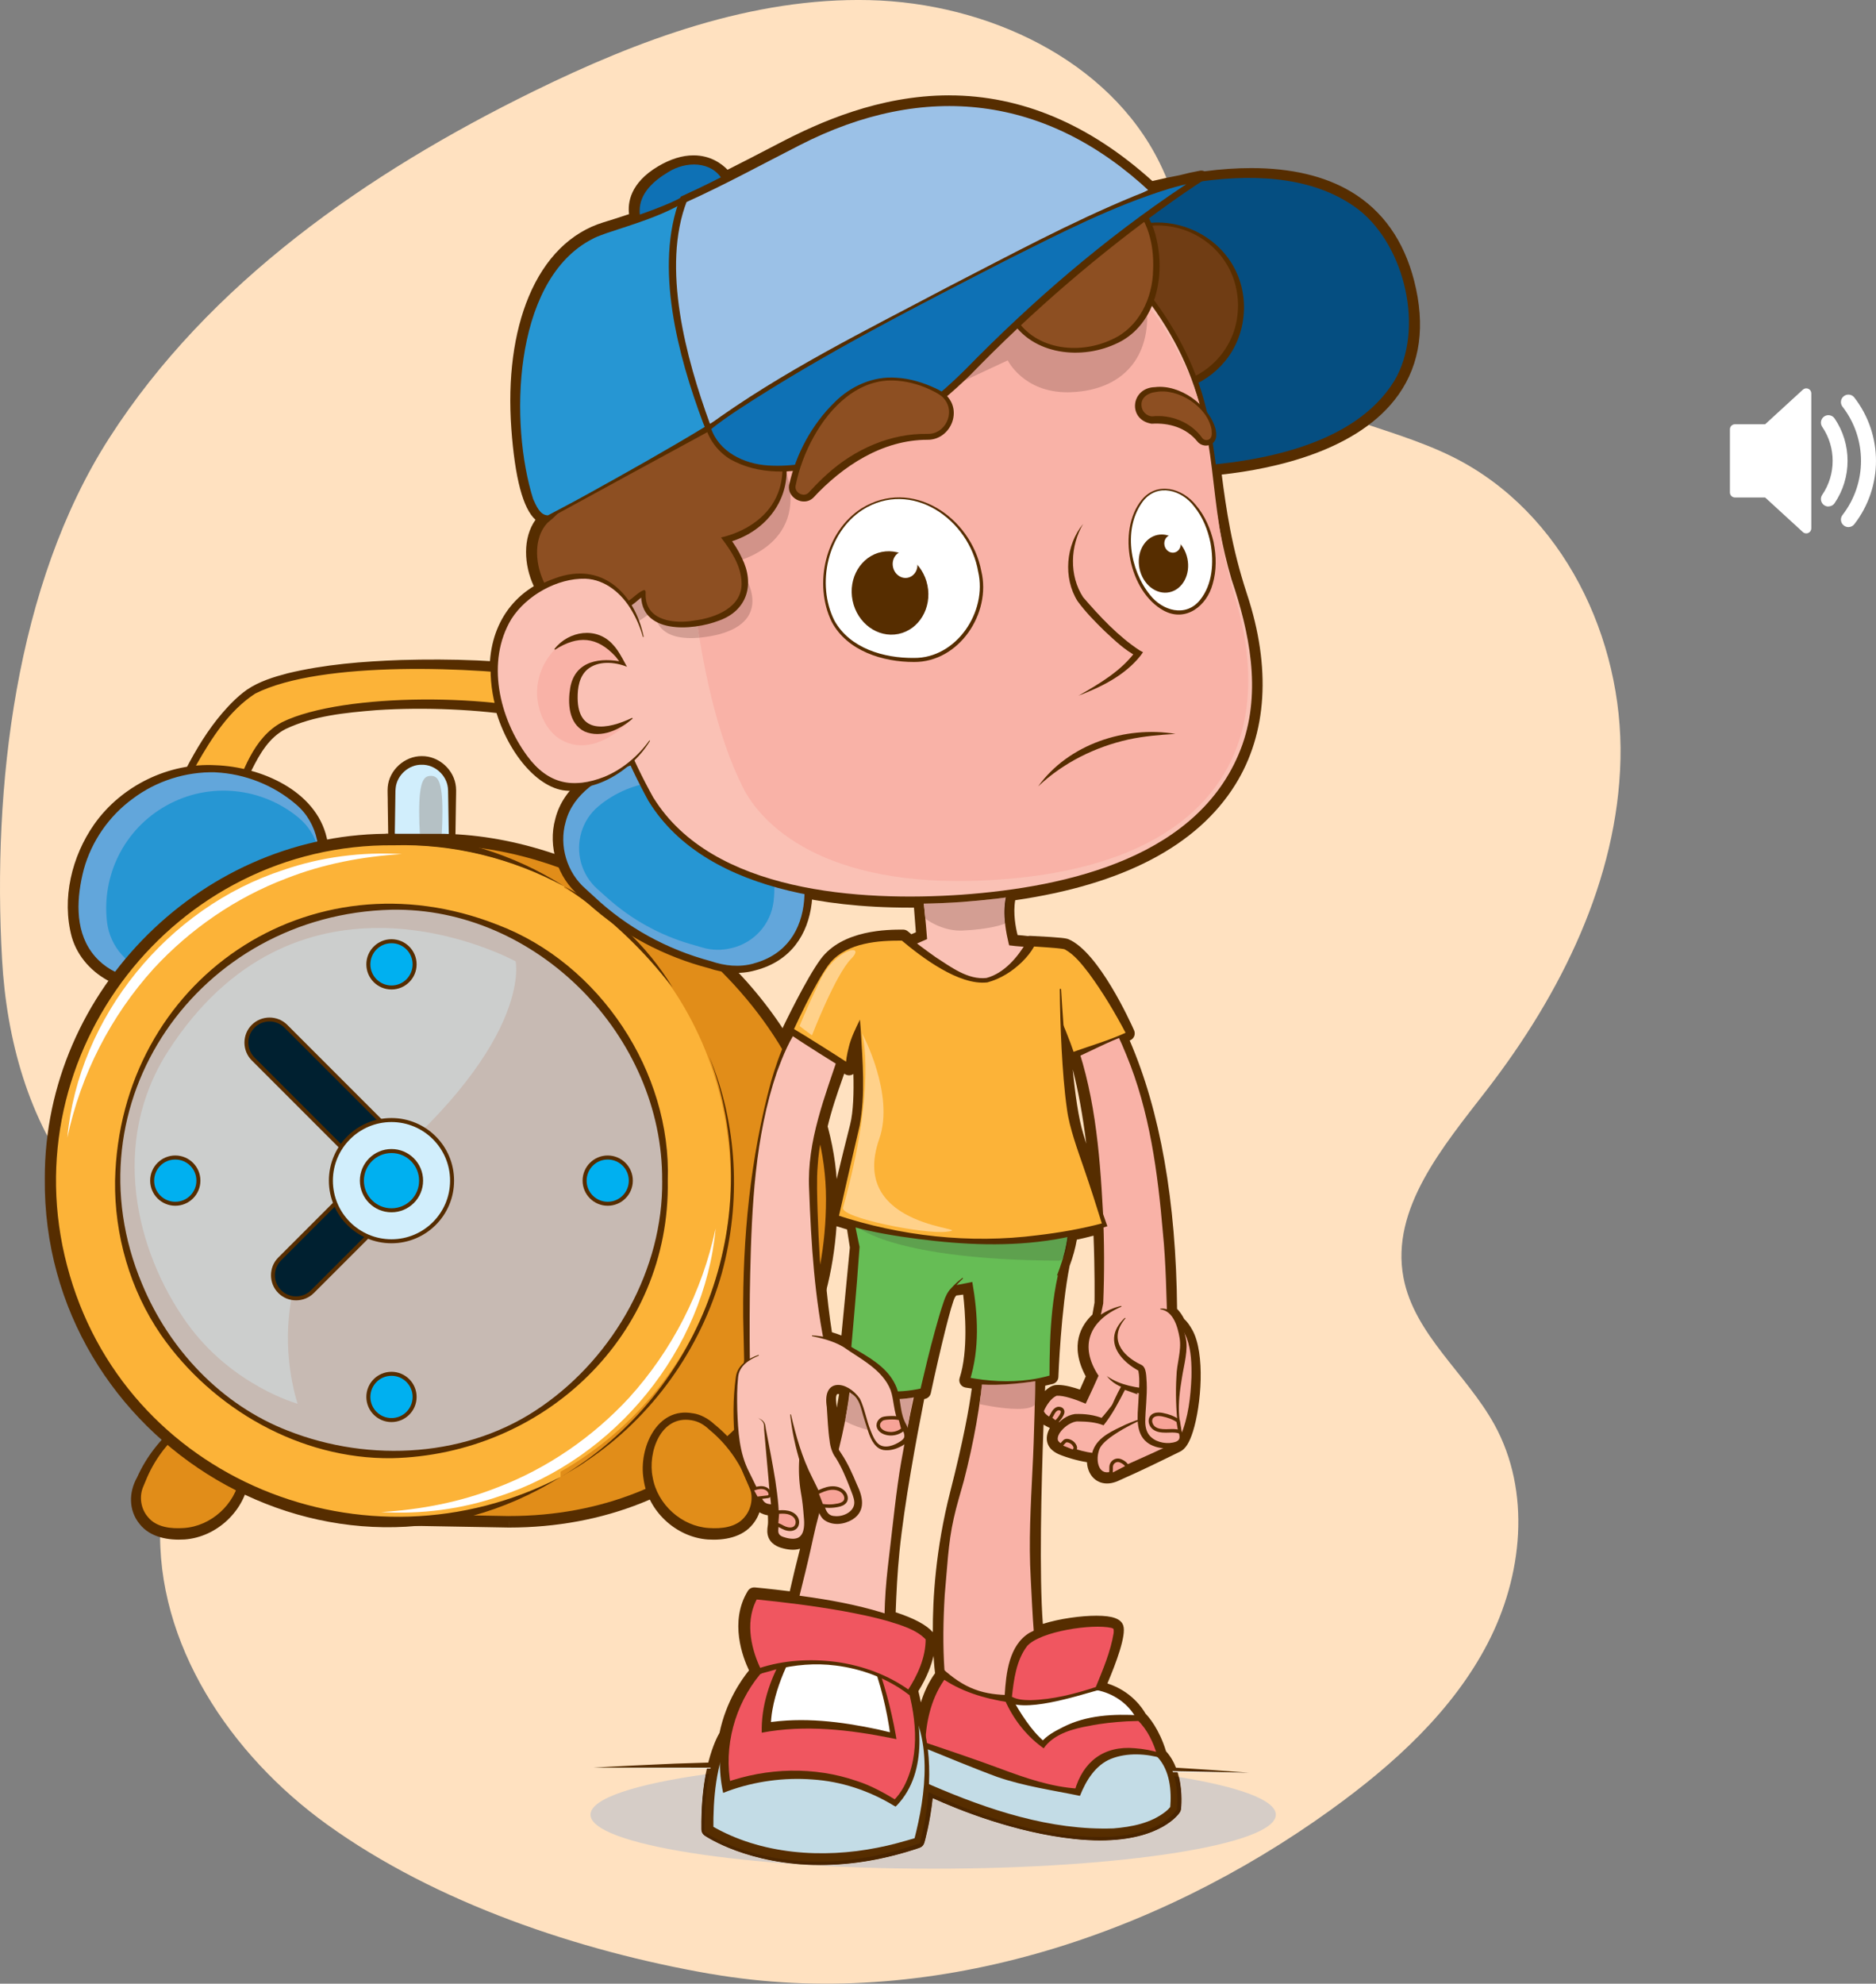 <?xml version="1.0" encoding="UTF-8"?>
<svg id="Layer_2" data-name="Layer 2" xmlns="http://www.w3.org/2000/svg" viewBox="0 0 474.13 501.18">
  <rect x="0" y="0" width="474.13" height="501.18" fill="#808080" stroke="none"/>
  <defs>
    <style>
      .cls-1 {
        fill: #00b0f0;
      }

      .cls-2 {
        fill: #f7a397;
      }

      .cls-3 {
        fill: #562d00;
      }

      .cls-4 {
        fill: #ffd18a;
      }

      .cls-5 {
        fill: #0e71b5;
      }

      .cls-6 {
        fill: #f9b2a7;
      }

      .cls-7 {
        fill: #703d14;
      }

      .cls-8 {
        fill: #002030;
      }

      .cls-9 {
        fill: #fff;
      }

      .cls-10 {
        fill: #d1eefc;
      }

      .cls-11 {
        fill: #cccecd;
      }

      .cls-12 {
        fill: #633715;
      }

      .cls-13 {
        fill: #ffe1c0;
      }

      .cls-14 {
        fill: #d39e93;
      }

      .cls-15 {
        fill: #66bd55;
      }

      .cls-16 {
        fill: #e18d19;
      }

      .cls-17 {
        fill: #8d4f22;
      }

      .cls-18 {
        fill: #4a2500;
      }

      .cls-19 {
        fill: #054e81;
      }

      .cls-20 {
        fill: #fac1b5;
      }

      .cls-21 {
        fill: #b5c1c5;
      }

      .cls-22 {
        fill: #c3dce6;
      }

      .cls-23 {
        fill: #5ea14e;
      }

      .cls-24 {
        fill: #f05660;
      }

      .cls-25 {
        fill: #fcb338;
      }

      .cls-26 {
        fill: #62a6db;
      }

      .cls-27 {
        fill: #9bc1e7;
      }

      .cls-28 {
        fill: #2696d3;
      }

      .cls-29 {
        fill: #d29389;
      }

      .cls-30 {
        fill: #d6cdc7;
      }

      .cls-31 {
        fill: #16476e;
      }

      .cls-32 {
        fill: #c7bab3;
      }
    </style>
  </defs>
  <g id="Layer_1-2" data-name="Layer 1">
    <path class="cls-13" d="M179.59,498.7c-33.2-5.76-69.41-17.93-96.89-37.72-24.44-17.59-43.35-45.65-42.19-75.74.73-18.89,9.06-38.41,2.24-56.04-4.6-11.89-15.22-20.21-23.08-30.25-12.47-15.9-18.01-36.35-19.15-56.52-2.45-43.34,3.29-94.73,27.14-131.84,25.04-38.97,65.01-66.84,107.18-87.52C161.36,10.07,190.07-.68,219.75.03c29.68.71,60.49,15.05,73.33,41.11,8.04,16.33,8.94,36.36,21.55,49.68,13.34,14.08,35.2,15.93,52.69,24.7,27.8,13.94,42.92,45.83,42.23,76.27-.7,30.44-15.01,59.28-33.81,83.61-10.97,14.2-24.35,29.95-21.03,47.42,2.72,14.32,15.92,24.28,22.99,37.12,9.3,16.89,7.16,38.18-1.73,55.28s-23.75,30.57-39.56,41.98c-44.74,32.29-101.97,51-156.8,41.49"/>
    <g>
      <path class="cls-9" d="M457.02,98.22c-.46-.2-1-.11-1.37.23l-9.54,8.74h-7.63c-.7,0-1.27.57-1.27,1.27v15.96c0,.7.57,1.27,1.27,1.27h7.63l9.54,8.74c.24.22.55.33.86.33.17,0,.35-.03.51-.11.46-.2.76-.66.76-1.16v-34.11c0-.5-.3-.96-.76-1.16"/>
      <path class="cls-9" d="M462.1,127.97c-.37,0-.74-.11-1.07-.33-.86-.59-1.08-1.77-.49-2.63,3.51-5.13,3.51-12.02,0-17.16-.59-.86-.37-2.04.49-2.63.86-.59,2.04-.37,2.63.49,4.38,6.41,4.38,15.02,0,21.42-.37.54-.96.82-1.56.82"/>
      <path class="cls-9" d="M467.16,133.17c-.4,0-.81-.13-1.16-.4-.83-.64-.98-1.83-.34-2.65,6.24-8.06,6.24-19.32,0-27.38-.64-.83-.49-2.01.34-2.65s2.01-.49,2.65.34c7.3,9.42,7.3,22.59,0,32.01-.37.48-.93.73-1.49.73"/>
      <path class="cls-3" d="M269.89,267.02c.6,7.24,1.53,14.99,2.97,19.7,1.19,3.89,2.46,7.91,3.58,11.4-1.04-12.26-2.74-22.5-5.06-30.52l-.21.09c-.11.05-.23.07-.35.07-.13,0-.26-.03-.38-.08-.23-.1-.41-.3-.5-.54l-.04-.12ZM209.42,337.34c1.59.42,2.94.91,4.02,1.48l2.28-23.68-.82-5.26c-2.63-.74-4.1-1.26-4.17-1.29-.45-.16-.71-.64-.6-1.1.04-.15,3.67-15.53,5.63-23.16,1.3-5.07.9-14.28.51-19.71-.74,2.91-.75,5.14-.75,5.17,0,.34-.19.66-.49.82-.14.08-.3.12-.45.12-.18,0-.35-.05-.5-.15l-1.23-.77c-.3.88-.62,1.81-.96,2.78-2.42,6.9-5.74,16.34-5.46,27.86.38,16.12,1.78,29.48,3,36.88M263.25,349.32c-.07,1.49-.14,3.18-.21,5.02.93-1.56,2.46-3.32,3.86-3.47.18-.02.36-.03.55-.03,1.92,0,4.62.9,5.99,1.41l2.02-4.56c-4.22-7.5-1.61-12.31,1.5-15.09l.6-3.39c.02-.8.14-8.25-.29-18.23-1.96.54-3.95,1.02-5.95,1.43-.36,2.35-1,4.75-1.9,7.14-2.2,10.91-2.86,28.14-2.87,28.31-.02.42-.3.77-.7.88-.84.22-1.7.41-2.59.59M211.8,351.26c-.65,0-1.04.3-1.3,1-.26.71-.15,1.63-.05,2.43.14,1.17.24,2.37.35,3.58.11,1.23.21,2.48.36,3.71.95-4.25,1.57-7.83,1.97-10.42-.49-.2-.94-.3-1.32-.3M203.91,374.38c.1,1.09.24,2.11.4,3.04.38,2.07.54,4.19.7,6.24l.04.54c.4-1.45.8-2.9,1.22-4.34-.56-1.68-1.36-3.37-2.13-5.01-.07-.16-.15-.31-.22-.47M232.12,431.94c.26.52.5,1.05.73,1.61.64-3.28,1.94-7.26,4.53-10.68-.07-.11-.12-.24-.14-.38-.03-.2-2.56-20.38,3.82-45.35,3.58-14.01,5.02-22.41,5.59-27.17-1.55-.17-2.46-.34-2.5-.35-.27-.05-.5-.21-.63-.44-.14-.23-.17-.51-.08-.77,2.47-7.58,1.25-19.06.81-22.42-1.06.18-2.07.32-3.08.42-.2.25-.4.51-.6.78-1.05,1.49-4.39,15.86-6.26,24.57-.07.35-.34.62-.68.72-.29.08-.58.14-.87.2-1.91,9.59-5.15,26.86-6.39,39.32-.56,5.56-.79,10.95-.98,16.02,5.23,1.64,8.48,3.38,9.95,5.33.11.14.17.31.18.49.02.23.39,5.69-4.43,13.26.42,1.65.77,3.27,1.02,4.84M207.34,470.24c-17.88,0-28.28-6.97-28.71-7.27-.25-.17-.4-.46-.41-.77-.21-15.64,3.81-22.9,4.54-24.08,1.73-8.56,6.2-14.28,7.67-15.98-1.27-2.47-5.43-11.83-.62-19.71.17-.28.48-.45.8-.45h.08s4.08.36,9.63,1.09c.96-4.29,2.11-9,3.37-13.83-.21.24-.46.45-.74.64-.71.47-1.57.71-2.57.71-.66,0-1.38-.1-2.2-.31-1-.25-2.41-.74-3.02-2.04-.42-.89-.34-1.83-.2-2.72.07-.43.12-1.39-.02-3.5h-.01c-.78-.1-1.74-.22-2.57-.78-.71-.49-1.15-1.2-1.49-1.9-.19-.08-.35-.23-.46-.42l-1.15-2.12c-.13-.24-.15-.53-.05-.78l.07-.15-.21-.44c-1.52-3.22-3.1-6.55-3.54-9.99-.66-5.21-.81-10.51-.43-15.74.11-1.53.29-3.14,1.14-4.53.39-.63.91-1.19,1.58-1.71-1.5-52.73,7.01-74.75,11.25-82.34-.4-.25-.55-.77-.35-1.2.24-.5,5.86-12.23,9.41-17.03,5.25-7.09,16.42-7.09,20.09-7.09.23,0,.45.08.62.23,0,0,.49.43,1.31,1.09l2.28-.98-.6-7.77c-.68,0-1.35.01-2.02.01-19.3,0-35.3-3.18-47.57-9.45-11.41-5.84-16.52-12.83-18.54-16.49-1.66-3-3.17-5.94-4.49-8.77-3.24,2.55-8.11,5.23-14.23,5.23-.66,0-1.33-.03-2-.09-7.15-.67-14.8-10.31-17.42-21.94-2.75-12.23.99-22.72,10-28.07.19-.11.38-.22.56-.32-2.89-5.52-3.31-12.91.56-17.36-2.36-1.38-5.34-6.52-6.54-22.89-1.94-26.7,6.73-46.3,22.62-51.16,2.59-.79,5.02-1.58,7.24-2.34-.48-2.15-.71-7.47,6.78-11.9,2.95-1.75,5.8-2.64,8.46-2.64,4.47,0,7.21,2.48,8.39,3.86,3.5-1.76,8.01-4.07,13.77-7.08,9.83-5.13,24.92-11.94,42.46-11.94s35.28,7.31,51.1,21.73c2.49-.6,4.97-1.13,7.37-1.58,1.78-.47,3.47-.85,5.1-1.14h.16c.22-.01.43.06.6.2,4.23-.56,8.27-.85,12.04-.85,22,0,35.54,9.35,40.25,27.78,2.81,10.99,1.54,20.39-3.79,27.94-10.06,14.29-32.1,18.62-45.01,19.93l.02.16c1.15,8.82,2.45,18.81,6.55,31.21,6.03,18.28,5.03,34.66-2.89,47.36-9.54,15.28-28.24,24.97-55.59,28.82-.95,4.11.18,8.88.65,10.53,1.3.08,2.46.18,3.46.32.11-.05.24-.07.37-.07.02,0,.47.02.9.04,6.4.32,8.01.52,8.54.75,7.41,3.17,15.71,21.75,16.06,22.54.1.23.11.5.01.73-.1.24-.28.42-.52.52l-1,.4c7.94,17.93,12.07,41.03,12.29,68.71.75.69,1.43,1.62,1.97,2.73.68.56,1.35,1.45,2.03,2.71,3.06,5.58,2.07,18.44.05,24.85-.79,2.51-1.68,3.97-2.72,4.49-4.98,2.45-9.61,4.73-15.77,7.45-.4.18-.81.31-1.26.41h-.07c-.35.09-.69.12-1.02.12-1.18,0-2.2-.46-2.94-1.32-.83-.97-1.24-2.34-1.18-3.93-1.51-.2-3.12-.54-4.7-1.01l-.2-.05c-.71-.22-1.38-.44-2.03-.68-.85-.32-2.62-.97-3.11-2.58-.39-1.3.22-2.73,1.11-3.88-1.39-.63-2.96-1.35-3.86-2.27-.62,16.21-1.26,40.77-.15,53.44,4.29-1.59,10.29-2.41,14.38-2.41,4.74,0,5.63,1.05,5.9,1.84.8,2.41-2.71,11.04-4.4,14.93,6.7,1.7,9.63,6.6,10.15,7.57.64.63,3.37,3.58,5.11,9.44,4.69,4.92,3.71,13.67,3.67,14.04-.02.14-.06.27-.14.39-.17.27-4.39,6.67-19.34,6.67-2.03,0-4.2-.12-6.44-.36-15.88-1.68-30.91-8.08-36.7-10.79-.62,6.91-2.14,12.2-2.21,12.43-.09.3-.31.53-.6.63-8.39,2.85-16.73,4.29-24.78,4.29"/>
      <path class="cls-3" d="M232.1,427.27c2.19-3.51,3.29-6.59,3.84-8.92.15,2.55.34,4.05.37,4.27l.02.1c-1.71,2.37-2.84,4.95-3.59,7.39-.18-.93-.4-1.88-.63-2.83M211.49,355.6c-.04-.34-.07-.68-.11-1.02-.08-.7-.18-1.49,0-1.99.14-.39.22-.39.42-.39.08,0,.17,0,.27.02-.16,1-.35,2.13-.57,3.37M241.66,327.31c.59-.07,1.17-.14,1.77-.23.48,4.15,1.32,14.25-.89,21.04-.17.51-.11,1.07.17,1.54.27.47.74.79,1.26.89.04,0,.62.12,1.63.25-.64,4.86-2.11,13.03-5.45,26.11-3.7,14.47-4.44,27.14-4.39,35.46-1.63-1.85-4.71-3.5-9.39-5.03.17-4.69.42-9.98.95-15.24,1.22-12.18,4.35-28.96,6.26-38.63.1-.02.2-.05.3-.07.69-.18,1.22-.73,1.37-1.43,2.3-10.77,5.22-22.78,6.12-24.25.09-.13.19-.27.3-.41M272.14,313.2c1.42-.3,2.83-.64,4.23-1.01.36,9.12.26,15.88.25,16.93l-.53,3.01c-2.74,2.57-5.94,7.66-1.68,15.61l-1.48,3.33c-1.53-.53-3.75-1.17-5.48-1.17-.23,0-.45.01-.65.03-.95.1-1.88.7-2.7,1.5.02-.46.04-.91.06-1.34.65-.14,1.29-.29,1.92-.45.8-.21,1.38-.92,1.41-1.75,0-.17.66-17.25,2.84-28.08.83-2.21,1.44-4.42,1.82-6.61M210.26,336.6c-1.19-7.48-2.52-20.51-2.89-36.16-.27-11.35,3.02-20.7,5.41-27.53.2-.57.39-1.12.58-1.66l.22.14c.31.19.66.29,1.01.29.31,0,.63-.08.91-.23l.18-.12c.13,4.56,0,9.54-.82,12.77-1.97,7.64-5.6,23.03-5.63,23.18-.22.93.3,1.88,1.2,2.2.07.02,1.36.48,3.65,1.14l.71,4.55-2.14,22.24c-.72-.3-1.51-.57-2.38-.82M274.54,288.95c-.26-.84-.52-1.68-.77-2.51-1.21-3.95-2.06-10.09-2.65-16.27,1.38,5.33,2.54,11.65,3.42,18.78M239.9,24.09v1.88-1.88c-17.75,0-32.98,6.88-42.9,12.05-5.42,2.83-9.73,5.04-13.12,6.75-1.48-1.53-4.31-3.64-8.61-3.64-2.83,0-5.84.93-8.94,2.77-7.15,4.24-7.7,9.33-7.35,12.08-2,.68-4.17,1.37-6.46,2.07-8.28,2.53-14.81,9.02-18.89,18.77-3.8,9.1-5.32,20.63-4.4,33.35.91,12.53,2.96,20.24,6.11,23.03-3.27,4.57-2.95,11.39-.43,16.78-9.24,5.6-13.06,16.41-10.24,28.96,2.7,12.01,10.72,21.97,18.25,22.68.7.06,1.4.1,2.09.1,5.82,0,10.54-2.32,13.87-4.73,1.21,2.53,2.56,5.13,4.03,7.78,3.44,6.2,18.42,26.42,66.93,26.42.38,0,.77,0,1.15,0l.48,6.23-1.14.49c-.53-.44-.84-.71-.85-.71-.34-.3-.78-.46-1.24-.46-3.79,0-15.31,0-20.84,7.47-3.61,4.87-9.27,16.68-9.51,17.18-.27.57-.23,1.21.05,1.73-4.36,8.16-12.47,30.45-11.06,81.78-.58.51-1.05,1.05-1.42,1.66-.96,1.57-1.16,3.31-1.28,4.95-.38,5.29-.23,10.66.44,15.93.45,3.58,2.06,6.98,3.62,10.26l.04.08c-.11.45-.05.93.17,1.35l1.15,2.12c.14.26.34.48.57.64.38.73.88,1.46,1.68,2,.73.5,1.52.71,2.22.83.08,1.58.03,2.25-.02,2.53-.16.99-.26,2.15.27,3.28.88,1.85,2.96,2.38,3.64,2.55.89.23,1.69.34,2.43.34.65,0,1.26-.09,1.81-.26-.96,3.73-1.84,7.37-2.6,10.76-5.13-.65-8.77-.98-8.82-.98h-.17c-.65,0-1.26.33-1.61.89-4.75,7.77-1.25,16.83.3,20.07-1.8,2.2-5.79,7.77-7.45,15.77-.97,1.66-4.8,9.16-4.59,24.44,0,.61.31,1.18.82,1.53.44.3,11.08,7.44,29.24,7.44,8.16,0,16.6-1.46,25.08-4.34.58-.2,1.03-.67,1.2-1.26.07-.22,1.43-4.94,2.12-11.29,6.53,2.96,20.78,8.73,35.79,10.32,2.27.24,4.47.36,6.54.36,15.47,0,19.96-6.82,20.14-7.11.15-.24.24-.5.28-.78.05-.39,1.05-9.37-3.77-14.64-1.73-5.63-4.35-8.66-5.19-9.52-.69-1.24-3.55-5.68-9.63-7.62,2.17-5.1,4.82-12.18,4.01-14.62-.57-1.72-2.67-2.49-6.79-2.49-3.81,0-9.26.71-13.54,2.07-.93-12.44-.39-34.7.18-50.34.51.31,1.05.58,1.59.84-.73,1.29-.95,2.6-.61,3.76.62,2.06,2.77,2.86,3.68,3.2.6.22,1.27.45,1.98.66h.02c.11.05.22.08.33.11,1.35.4,2.68.7,3.98.91.09,1.48.57,2.76,1.4,3.73.92,1.06,2.22,1.65,3.66,1.65.34,0,.69-.03,1.04-.09.13-.01.25-.04.37-.08.47-.11.9-.25,1.32-.44,6.16-2.72,10.78-5,15.68-7.41l.12-.06c1.3-.64,2.32-2.24,3.2-5.05,2.12-6.72,3.11-19.7-.12-25.59-.7-1.27-1.39-2.21-2.1-2.85-.51-1-1.12-1.86-1.79-2.55-.25-27.18-4.27-49.97-11.98-67.8l.1-.04c.47-.19.85-.57,1.04-1.04s.18-1-.02-1.47c-.89-2.01-8.94-19.77-16.55-23.02-.58-.25-1.59-.46-8.86-.82-.42-.02-.71-.04-.82-.04h-.13c-.16,0-.31.01-.45.05-.79-.1-1.68-.19-2.64-.26-.47-1.84-1.18-5.49-.6-8.8,27.28-3.95,45.98-13.76,55.6-29.16,8.08-12.94,9.11-29.59,2.99-48.15-3.94-11.94-5.28-21.65-6.4-30.23,13.18-1.44,34.69-5.99,44.71-20.22,5.49-7.79,6.81-17.45,3.93-28.72-2.61-10.19-7.97-17.76-15.94-22.52-6.64-3.96-15.13-5.97-25.23-5.97-3.71,0-7.69.27-11.83.81-.25-.12-.52-.18-.8-.18-.11,0-.22,0-.33.03-1.61.29-3.35.67-5.18,1.15-2.24.42-4.54.91-6.86,1.46-15.89-14.36-33.17-21.64-51.36-21.64M282.56,353.66c.57-.86,1.13-1.73,1.66-2.55l3.3,1.18-.62-.96c-1.73-.23-2.92-.69-2.92-.69-.54,1.07-1,2.08-1.42,3.03M211.08,366.36c1.66-6.64,2.6-12.14,3.07-15.35-.77-.4-1.6-.68-2.36-.68-.93,0-1.75.43-2.19,1.62-.33.91-.22,1.91-.1,2.87.43,3.56.5,7.44,1.35,10.92.05.22.14.43.23.63M233.23,437.86c.24-3.58,1.24-9.86,5.2-14.81,0,0,.19.17.54.44-.27-.36-.54-.73-.8-1.12,0,0-2.61-19.91,3.8-44.99,3.88-15.2,5.25-23.81,5.72-28.24-2.1-.19-3.36-.44-3.36-.44,3.01-9.24.72-23.8.72-23.8-1.63.3-3.07.5-4.36.62-.3.36-.6.73-.89,1.14-1.54,2.2-6.4,24.91-6.4,24.91-.49.13-.96.22-1.43.32-1.82,9.11-5.24,27.14-6.53,40.02-.58,5.82-.82,11.56-1.01,16.8,4.8,1.44,8.63,3.17,10.16,5.21,0,0,.44,5.45-4.51,13.02.49,1.87.86,3.64,1.13,5.3.89,1.76,1.55,3.66,2.02,5.62M214.58,269.8l-2.24-1.42c-2.36,7.31-7.19,18.09-6.86,32.11.38,16.01,1.76,29.7,3.12,37.62,1.71.42,3.73,1.06,5.2,2,.15.09.3.19.44.28l2.43-25.27-.89-5.75.74-.02c-3.48-.93-5.47-1.64-5.47-1.64,0,0,3.64-15.43,5.62-23.14,1.98-7.72.15-24.37.15-24.37-2.25,4.86-2.25,9.6-2.25,9.6M277.94,305.77c-.74-12.5-2.37-27.67-5.94-39.44l-1.17.48c-.42-1.14-1.43-4.05-2.36-6.72.51,8.6,1.55,20.49,3.51,26.9,2.16,7.05,4.56,14.48,5.97,18.79M239.9,25.98c15.56,0,32.99,5.41,50.83,21.83,2.53-.62,5.14-1.19,7.8-1.69,1.76-.46,3.46-.85,5.09-1.13,0,0-.22.14-.63.4,4.39-.64,8.87-1.03,13.27-1.03,17.59,0,34,6.19,39.34,27.07,9.54,37.31-31.27,45.15-48.94,46.8,1.22,9.3,2.44,19.5,6.73,32.5,12.5,37.86-4.82,67.71-58.34,75.03-1.58,5.51.69,12.28.69,12.28,1.92.1,3.38.24,4.49.41l.04-.13c.68.05,8.22.36,9.07.72,7.15,3.06,15.57,22.05,15.57,22.05l-1.9.77c5.03,11.07,12.37,32.32,12.61,69.66.85.66,1.59,1.68,2.16,2.9.58.43,1.23,1.23,1.96,2.56,3.81,6.95,1.06,26.41-2.26,28.04-4.99,2.45-9.56,4.71-15.73,7.44-.39.17-.75.28-1.11.35h-.02s0,0,0,0c-.29.06-.57.09-.84.09-2.3,0-3.54-2.22-3.11-5.14-1.86-.17-3.76-.58-5.56-1.11h0s-.1-.03-.1-.03c-.67-.2-1.32-.42-1.95-.65-1.03-.38-2.22-.92-2.53-1.97-.35-1.17.48-2.72,1.76-3.93-.22-.1-.45-.21-.64-.3-1.71-.79-4.8-2.06-4.54-3.35.26-1.3,2.46-4.46,3.88-4.61.14-.01.3-.02.46-.02,2.45,0,6.48,1.67,6.48,1.67l2.58-5.82c-4.3-7.3-1.81-11.88,1.31-14.54l.67-3.79s.18-8.27-.35-19.56c-2.57.74-5.13,1.36-7.67,1.87-.26,1.94-.8,4.59-1.97,7.66-2.26,11.11-2.91,28.54-2.91,28.54-1.1.28-2.19.52-3.26.72-.59,13.14-2,49.19-.42,64.37,3.99-1.76,10.62-2.82,15.2-2.82,2.73,0,4.73.38,5.01,1.2.84,2.52-4.83,15.31-4.83,15.31,7.77,1.44,10.71,7.47,10.71,7.47,0,0,3.15,2.84,5.04,9.36,4.62,4.62,3.57,13.44,3.57,13.44,0,0-3.94,6.23-18.55,6.23-1.92,0-4.03-.11-6.34-.35-17.23-1.82-33.6-9.34-37.62-11.29-.52,7.56-2.29,13.61-2.29,13.61-9.2,3.12-17.42,4.24-24.48,4.24-17.79,0-28.18-7.11-28.18-7.11-.23-16.73,4.49-23.71,4.49-23.71h0c1.98-10.04,7.92-16.2,7.92-16.2,0,0-6.21-10.75-.96-19.36,0,0,4.4.39,10.44,1.19,1.73-7.89,3.98-16.56,6.19-24.27-1.12-3.5-3.17-6.83-4.38-10.33-.04-.11-.07-.23-.11-.34-.02,2.97.18,5.92.63,8.41.38,2.12.54,4.33.71,6.46.13,1.72-.09,4.01-1.67,5.05-.61.4-1.32.55-2.05.55-.66,0-1.33-.12-1.96-.28-.95-.24-1.98-.64-2.4-1.53-.31-.66-.24-1.44-.12-2.16.14-.85.09-2.49-.06-4.53-.26,0-.52-.03-.78-.07-.75-.09-1.53-.2-2.15-.62-.68-.47-1.06-1.25-1.4-2.02l-.26.03-1.15-2.12c.13-.05.27-.09.4-.14-1.64-3.51-3.55-7.19-4.02-10.89-.65-5.16-.8-10.38-.43-15.56.1-1.42.26-2.89,1.01-4.1.43-.69,1.01-1.24,1.67-1.7l.05-.32c-1.59-55.03,7.77-76.46,11.57-82.83l-.76-.48s5.78-12.09,9.32-16.87c4.73-6.39,14.66-6.71,19.33-6.71,0,0,.67.58,1.78,1.47l3.42-1.47-.72-9.33c-.98.02-1.94.02-2.89.02-43.65,0-60.29-16.43-65.29-25.45-1.94-3.49-3.58-6.74-4.97-9.81-3.3,2.83-8.25,5.79-14.57,5.79-.62,0-1.26-.03-1.91-.09-13.25-1.24-27.83-35.92-7.03-48.26.46-.28.91-.51,1.36-.75-3.6-6.07-3.73-14.38,1.21-18.29,0,0-.14.05-.37.05-1.3,0-5.64-1.6-7.16-22.46-1.79-24.65,5.82-45.26,21.96-50.19,3.17-.97,5.85-1.85,8.13-2.64,0,0-2.77-6.43,6.1-11.69,3.06-1.82,5.73-2.51,7.98-2.51,3.83,0,6.49,1.99,7.93,3.84l-22.02,10.35c9.27-3.24,11.59-4.97,11.59-4.97,0,0,4.48-1.79,25.1-12.55,10.66-5.56,25.26-11.84,42.03-11.84"/>
      <path class="cls-25" d="M50.53,204.57c-3.4-.74-5.12-5.13-3.36-8.63,2.92-5.79,7.95-14.73,15.1-20.41,12.35-9.8,65.79-9.38,87.3-3.59,12.86,3.47,18.79,13.77,21.48,21.49,1.45,4.17-1.56,8.68-5.44,8.12l-6.19-.89c-2-.29-3.66-1.91-4.18-4.15-1.01-4.4-4.34-11.65-15.28-14.96-16.28-4.93-56.73-5.52-69.5,2.47-5.22,3.27-8.87,12.07-10.73,17.58-.9,2.68-3.34,4.24-5.76,3.72l-3.46-.75Z"/>
      <path class="cls-3" d="M50.72,203.69c.84.2,2.7.57,3.5.75,1.62.34,3.23-.54,4.12-1.98,3-7.21,5.53-16.04,12.98-20.02,15.65-7.63,55.09-7.16,71.51-1.29,6.32,2.32,11.81,7.53,13.56,14.18.39,1.54.63,2.44,1.77,3.32,1.02.8,2.73.72,3.92.96l2.37.33,1.18.17c.39.04.54.07.88.04,2.77-.24,4.17-3.94,3.15-6.37l-.4-1.08c-5.7-14.54-15.07-19.52-29.94-21.41-18.87-2.78-58.03-4.52-74.83,3.95-6.55,4.27-10.95,11.14-14.76,17.83-.29.58-1.38,2.54-1.66,3.14-1.49,2.59-.44,6.77,2.65,7.48M50.34,205.44c-4.34-.98-5.91-6.45-3.91-10.06l.54-1.07c2.6-5.01,5.53-9.87,9.22-14.17,1.87-2.16,3.89-4.24,6.24-5.9,3.11-2.1,6.76-3.21,10.26-4.13,9.39-2.27,19.06-3.01,28.66-3.36,12.82-.37,25.65.05,38.37,1.84,6.42,1,13.09,2.11,18.69,5.71,5.7,3.57,9.93,9.1,12.6,15.1.66,1.56,1.39,3.15,1.73,4.82.33,1.91-.02,3.93-1.06,5.59-1.27,2.18-3.91,3.6-6.46,3.12-.69-.1-2.81-.41-3.55-.52l-2.36-.34c-2.02-.25-3.85-1.66-4.75-3.45-.48-.86-.69-1.93-.85-2.54-.78-2.85-2.3-5.48-4.36-7.6-4.31-4.43-10.46-6.16-16.46-7.25-6.18-1.13-12.51-1.7-18.83-1.99-6.32-.28-12.67-.24-18.98.18-7.8.64-15.79,1.4-22.87,4.75-4.17,2.11-6.55,6.27-8.6,10.37-1.53,2.9-2.25,5.94-3.71,8.91-1.18,1.96-3.67,3.31-6.04,2.78l-1.18-.26-2.33-.51Z"/>
      <path class="cls-10" d="M106.6,223.2h0c-4.21,0-7.66-3.45-7.66-7.66v-15.75c0-4.21,3.45-7.66,7.66-7.66s7.66,3.45,7.66,7.66v15.75c0,4.21-3.45,7.66-7.66,7.66"/>
      <path class="cls-3" d="M106.6,222.52c3.89.03,7.22-3.52,6.89-7.4l-.04-2.49c-.04-2.48-.11-7.47-.15-9.95-.05-.76,0-2.9-.1-3.62-.34-3.26-3.35-5.93-6.6-5.85-3.25-.08-6.26,2.59-6.6,5.85-.11.7-.06,2.86-.1,3.62-.04,2.48-.12,7.47-.15,9.95l-.04,2.49c-.32,3.88,3,7.43,6.89,7.4M106.6,223.87c-4.64.13-8.66-4.13-8.42-8.75l-.04-2.49c-.03-2.48-.12-7.47-.15-9.95.03-.94-.1-2.9,0-3.84.37-4.3,4.28-7.84,8.62-7.81,4.34-.04,8.25,3.51,8.62,7.81.11.93-.02,2.9,0,3.84-.04,2.48-.11,7.47-.15,9.95-.08,1.54.11,3.64-.39,5.14-.95,3.55-4.44,6.15-8.08,6.09"/>
      <path class="cls-21" d="M108.87,196.03c-1.62,0-2.93.97-2.93,9.07,0,1.72.06,3.61.17,5.54h4.56c.32,0,.65,0,.98,0,.11-1.93.17-3.83.17-5.55,0-8.1-1.31-9.07-2.93-9.07"/>
      <path class="cls-26" d="M54.45,194.22c7.65.28,15.09,3.08,21.05,8.05,5.35,4.47,7.51,11.71,5.6,18.42-.92,3.24-2.74,6.16-5.25,8.41l-3.23,2.89c-7.76,6.95-16.99,12.06-27,14.97l-3.89,1.13c-3.01.87-6.21.94-9.25.18l-.38-.09c-7.14-1.78-12.49-7.77-13.36-15.08-1.62-13.57,4.89-27.39,17.56-34.47,5.75-3.21,12.02-4.61,18.15-4.39"/>
      <path class="cls-3" d="M54.49,193.33c11.28.4,25.34,6.32,28.1,18.38,1.38,6.02-.35,12.67-4.59,17.19-4.17,4.08-8.69,7.95-13.62,11.09-6.54,4.25-13.89,7.23-21.39,9.24-9.8,3.48-21.9-2.31-24.85-12.5-2.61-9.67,0-20.39,5.67-28.48,6.86-9.73,18.82-15.58,30.68-14.92l-.06,1.79c-7.47-.2-14.94,2.2-20.87,6.66-5.99,4.36-10.42,10.75-12.39,17.88-1.76,6.82-2.37,14.96,2.01,20.93,4.22,5.82,12.22,8.21,19,5.86,1.85-.54,3.69-1.04,5.46-1.62,5.35-1.75,10.48-4.18,15.24-7.19,3.98-2.48,7.67-5.54,11.13-8.7,2.05-1.72,3.88-3.8,4.98-6.26,3.1-6.49,1.36-14.84-4.19-19.47-5.61-4.83-12.9-7.73-20.37-8.08l.06-1.79Z"/>
      <path class="cls-28" d="M38.46,245.84c-6.1-1.52-10.67-6.64-11.41-12.88-1.39-11.59,4.18-23.4,15-29.44,11.04-6.16,24.32-4.52,33.48,3.12,4.57,3.82,6.41,10,4.79,15.73-.79,2.77-2.34,5.26-4.49,7.18l-2.76,2.47c-6.63,5.94-14.51,10.3-23.06,12.78l-3.32.96c-2.57.75-5.3.8-7.9.15l-.32-.08Z"/>
      <path class="cls-16" d="M50.62,357.94c3.52-.65,7.09.93,8.94,3.99,3.44,5.68,3.33,13.11-.86,18.78-4.27,5.79-11.54,8.05-18.08,6.24-3.26-.9-5.67-3.68-6.18-7.03-.24-1.62-.02-3.27.64-4.77l.85-1.93c2.04-4.63,5.1-8.75,8.95-12.04l1.49-1.28c1.16-.99,2.56-1.66,4.06-1.93l.19-.03Z"/>
      <path class="cls-3" d="M50.78,358.82c-1.78.31-3.1,1.09-4.44,2.35-4.24,3.48-7.5,7.92-9.54,13l-.54,1.29c-1.17,2.57-.7,5.72,1.14,7.83,2.12,2.61,5.87,2.98,9.03,2.76,6.85-.42,13.01-5.94,14.19-12.83,1.29-6.27-2.02-15.75-9.83-14.4M50.46,357.06c9.13-1.73,13.72,8.91,12.47,16.54-1.02,8.07-8.14,14.75-16.26,15.34-4.08.26-8.71-.5-11.38-3.9-2.83-3.44-2.76-8.06-.63-11.81,2.32-5.23,6.03-9.9,10.47-13.48,1.37-1.3,3.4-2.43,5.34-2.69"/>
      <path class="cls-16" d="M128.66,384.48c47.6,0,81.55-33.95,81.55-81.55s-51.95-90.83-99.55-90.83h-11.72v171.85l29.72.53Z"/>
      <path class="cls-3" d="M128.66,384.48v1.45c24.14,0,44.93-8.62,59.65-23.35,14.72-14.72,23.35-35.51,23.35-59.65,0-12.17-3.32-24.02-9.03-34.95-8.56-16.39-22.48-30.69-38.79-40.92-16.31-10.23-35.01-16.41-53.19-16.41h-13.17v174.73l31.15.55h.02v-1.45l.03-1.45-28.29-.51v-168.98h10.27c23.36-.01,47.97,10.65,66.66,27.2,9.35,8.27,17.22,18.01,22.74,28.58,5.52,10.57,8.7,21.97,8.7,33.6,0,23.46-8.35,43.45-22.5,57.6-14.16,14.15-34.14,22.5-57.6,22.5v1.45l.03-1.45-.03,1.45Z"/>
      <path class="cls-25" d="M141.67,373.16c-12.59,7.2-27.18,11.32-42.73,11.32-47.6,0-86.19-38.59-86.19-86.19s38.59-86.19,86.19-86.19c15.92,0,30.84,4.32,43.64,11.85l-.91,149.21Z"/>
      <path class="cls-3" d="M141.67,373.16c-57.41,35.81-131-8.85-130.35-75.41-.13-47.82,40.42-87.85,88.24-87.09,15.29.54,30.35,5.12,43.03,13.29-13.17-7.11-28.13-10.8-43.05-10.39-55.49-.56-96.72,52.56-82.59,106.18,14.18,54.27,75.73,78.82,124.72,53.42"/>
      <path class="cls-25" d="M101.66,213.64c47.32,0,82.98,38.14,82.98,84.85s-38.36,84.58-85.68,84.58l2.7-169.43Z"/>
      <path class="cls-3" d="M179.23,266.87c7.21,17.21,8.1,36.82,3.21,54.77-5.38,19.19-17.63,36.42-34.23,47.49-1.8,1.35-4.61,2.86-6.54,4.03,36.32-21.42,52.46-66.8,37.56-106.29"/>
      <path class="cls-3" d="M142.58,223.94c11.23,5.78,20.85,14.76,27.41,25.54-.85-1.05-2.09-2.61-2.98-3.66-7.01-8.46-15.31-15.77-24.44-21.88"/>
      <path class="cls-32" d="M168.12,298.29c0,38.2-30.97,69.17-69.17,69.17s-69.17-30.97-69.17-69.17,30.97-69.17,69.17-69.17,69.17,30.97,69.17,69.17"/>
      <path class="cls-3" d="M167.35,298.29c.24-36.49-31.71-69.12-68.41-68.45-48.67,1.17-82.26,48.87-63.03,94.56,6.85,16.54,20.04,30.57,36.87,37.07,20.71,8.16,45.76,6.77,64.22-6.22,18.31-12.73,30.58-34.71,30.36-56.96M168.77,298.29c.66,39.12-31.41,69.28-69.82,70.12-23.08.25-45.23-12.41-58.28-31.18-7.8-11.35-11.77-25.22-11.59-38.94,1.14-50.7,49.21-83.33,96.65-64.66,25.88,9.8,44,37.26,43.04,64.66"/>
      <path class="cls-11" d="M95.64,234.46c-17.07,0-37.32,6.54-53.15,31.11-14.8,22.98-8.24,50.48,4.72,68.63,11.34,15.88,28.02,20.46,28.02,20.46,0,0-11.66-33.17,15.74-55.1,44.08-35.26,39.35-56.67,39.35-56.67,0,0-15.29-8.44-34.69-8.44"/>
      <path class="cls-26" d="M190.7,244.28c7.14-1.78,12.49-7.77,13.36-15.08,1.62-13.57-4.9-27.39-17.57-34.47-12.92-7.21-28.47-5.29-39.2,3.66-5.35,4.47-7.51,11.71-5.6,18.42.92,3.24,2.74,6.16,5.25,8.41l3.23,2.89c7.76,6.95,16.99,12.06,27,14.97l3.89,1.13c3.02.88,6.21.94,9.25.18l.38-.09Z"/>
      <path class="cls-3" d="M190.92,245.15c-3.83,1.11-8.05.73-11.78-.54-11.23-2.93-21.9-8.51-30.52-16.34l-2.16-1.9c-5.55-4.61-8.06-12.5-6.12-19.48,2.03-8.16,9.72-13.13,17.14-15.92,15.11-5.6,33.39.55,41.97,14.18,8.51,12.85,9.51,35.3-8.52,40M190.49,243.41c16.64-4.45,14.99-25.4,7-36.95-8.2-12.44-25.11-17.99-39.05-12.74-6.56,2.44-13.62,6.7-15.47,13.9-1.74,6.04.3,12.88,5.08,16.98l2.12,1.94c8.3,7.81,18.46,13.36,29.48,16.29,3.53,1.21,7.2,1.6,10.83.6"/>
      <path class="cls-28" d="M185.09,239.49c5.57-1.39,9.74-6.06,10.42-11.76,1.27-10.58-3.82-21.36-13.7-26.88-10.08-5.63-22.2-4.13-30.56,2.85-4.17,3.48-5.85,9.13-4.37,14.36.72,2.53,2.14,4.8,4.1,6.55l2.52,2.25c6.05,5.42,13.25,9.41,21.05,11.67l3.03.88c2.35.68,4.84.73,7.22.14l.3-.07Z"/>
      <path class="cls-1" d="M104.79,243.64c0,3.23-2.62,5.85-5.85,5.85s-5.85-2.62-5.85-5.85,2.62-5.85,5.85-5.85,5.85,2.62,5.85,5.85"/>
      <path class="cls-3" d="M104.79,243.64h-.51c0,1.48-.6,2.81-1.56,3.78-.97.97-2.3,1.56-3.77,1.56s-2.81-.6-3.78-1.56c-.97-.97-1.56-2.3-1.56-3.78s.6-2.81,1.56-3.78c.97-.97,2.3-1.56,3.78-1.56s2.81.6,3.77,1.56c.97.97,1.56,2.3,1.56,3.78h1.01c0-3.51-2.84-6.35-6.35-6.35s-6.35,2.84-6.35,6.35,2.85,6.35,6.35,6.35c3.51,0,6.35-2.84,6.35-6.35h-.51Z"/>
      <path class="cls-1" d="M104.79,352.93c0,3.23-2.62,5.85-5.85,5.85s-5.85-2.62-5.85-5.85,2.62-5.85,5.85-5.85,5.85,2.62,5.85,5.85"/>
      <path class="cls-3" d="M104.79,352.93h-.51c0,1.48-.6,2.81-1.56,3.78-.97.97-2.3,1.56-3.77,1.56s-2.81-.6-3.78-1.56c-.97-.97-1.56-2.3-1.56-3.78s.6-2.81,1.56-3.78c.97-.97,2.3-1.56,3.78-1.56s2.81.6,3.77,1.56c.97.97,1.56,2.3,1.56,3.78h1.01c0-3.51-2.84-6.35-6.35-6.35-3.51,0-6.35,2.84-6.35,6.35s2.85,6.35,6.35,6.35c3.51,0,6.35-2.84,6.35-6.35h-.51Z"/>
      <path class="cls-1" d="M153.59,304.13c-3.23,0-5.85-2.62-5.85-5.85s2.62-5.85,5.85-5.85,5.85,2.62,5.85,5.85-2.62,5.85-5.85,5.85"/>
      <path class="cls-3" d="M153.59,304.13v-.51c-1.48,0-2.81-.6-3.77-1.56-.97-.97-1.56-2.3-1.56-3.77s.6-2.81,1.56-3.78c.97-.97,2.3-1.56,3.77-1.56s2.81.6,3.77,1.56c.97.97,1.56,2.3,1.56,3.78s-.6,2.81-1.56,3.77c-.97.97-2.3,1.56-3.77,1.56v1.01c3.51,0,6.35-2.84,6.35-6.35,0-3.51-2.85-6.35-6.35-6.35s-6.35,2.84-6.35,6.35c0,3.51,2.85,6.35,6.35,6.35v-.51Z"/>
      <path class="cls-1" d="M44.3,304.13c-3.23,0-5.85-2.62-5.85-5.85s2.62-5.85,5.85-5.85,5.85,2.62,5.85,5.85-2.62,5.85-5.85,5.85"/>
      <path class="cls-3" d="M44.3,304.13v-.51c-1.48,0-2.81-.6-3.78-1.56-.97-.97-1.56-2.3-1.56-3.77s.6-2.81,1.56-3.78c.97-.97,2.3-1.56,3.78-1.56s2.81.6,3.78,1.56c.97.97,1.56,2.3,1.56,3.78s-.6,2.81-1.56,3.77c-.97.97-2.3,1.56-3.78,1.56v1.01c3.51,0,6.35-2.84,6.35-6.35,0-3.51-2.85-6.35-6.35-6.35s-6.35,2.84-6.35,6.35c0,3.51,2.85,6.35,6.35,6.35v-.51Z"/>
      <path class="cls-8" d="M103.07,293.95h0c2.27,2.27,2.27,5.99,0,8.27l-24.1,24.1c-2.27,2.27-5.99,2.27-8.27,0-2.27-2.27-2.27-5.99,0-8.27l24.1-24.1c2.27-2.27,5.99-2.27,8.27,0"/>
      <path class="cls-3" d="M103.07,293.95l-.36.36c1.04,1.04,1.56,2.4,1.56,3.78s-.52,2.74-1.56,3.78l-24.1,24.1c-1.04,1.04-2.4,1.56-3.78,1.56s-2.74-.52-3.78-1.56c-1.04-1.04-1.56-2.4-1.56-3.78s.52-2.74,1.56-3.77l24.1-24.1c1.04-1.04,2.4-1.56,3.77-1.56s2.74.52,3.78,1.56l.36-.36.36-.36c-1.24-1.24-2.87-1.85-4.49-1.85s-3.26.62-4.49,1.85l-24.1,24.1c-1.24,1.23-1.85,2.87-1.85,4.49,0,1.63.62,3.26,1.85,4.49,1.24,1.24,2.87,1.85,4.49,1.85s3.26-.62,4.49-1.85l24.1-24.1c1.24-1.24,1.85-2.87,1.85-4.49s-.62-3.26-1.85-4.49l-.36.36Z"/>
      <path class="cls-8" d="M96.34,291.64h0c-2.27,2.27-5.99,2.27-8.27,0l-24.1-24.1c-2.27-2.27-2.27-5.99,0-8.27,2.27-2.27,5.99-2.27,8.27,0l24.1,24.1c2.27,2.27,2.27,5.99,0,8.27"/>
      <path class="cls-3" d="M96.34,291.64l-.36-.36c-1.04,1.04-2.4,1.56-3.78,1.56-1.37,0-2.74-.52-3.77-1.56l-24.1-24.1c-1.04-1.04-1.56-2.4-1.56-3.78s.52-2.74,1.56-3.77l.15-.15v-.21h-.51l.36.36c1.04-1.04,2.4-1.56,3.78-1.56s2.74.52,3.78,1.56l24.1,24.1c1.04,1.04,1.56,2.4,1.56,3.78,0,1.37-.52,2.74-1.56,3.78l.36.36.36.36c1.24-1.24,1.85-2.87,1.85-4.49s-.62-3.26-1.85-4.49l-24.1-24.1c-1.24-1.24-2.87-1.85-4.49-1.85-1.63,0-3.26.62-4.49,1.85l-.15.15v.21h.51l-.36-.36c-1.24,1.23-1.85,2.87-1.85,4.49s.62,3.26,1.85,4.49l24.1,24.1c1.24,1.23,2.87,1.85,4.49,1.85,1.63,0,3.26-.62,4.49-1.85l-.36-.36Z"/>
      <path class="cls-10" d="M114.26,298.29c0,8.46-6.86,15.32-15.32,15.32s-15.32-6.86-15.32-15.32,6.86-15.32,15.32-15.32,15.32,6.86,15.32,15.32"/>
      <path class="cls-3" d="M114.26,298.29h-.51c0,4.09-1.66,7.79-4.34,10.47-2.68,2.68-6.38,4.34-10.47,4.34s-7.79-1.66-10.47-4.34c-2.68-2.68-4.34-6.38-4.34-10.47s1.66-7.79,4.34-10.47c2.68-2.68,6.38-4.34,10.47-4.34s7.79,1.66,10.47,4.34c2.68,2.68,4.34,6.38,4.34,10.47h1.01c0-8.74-7.08-15.82-15.82-15.82-8.74,0-15.82,7.08-15.82,15.82,0,8.74,7.08,15.82,15.82,15.82,8.74,0,15.82-7.08,15.82-15.82h-.51Z"/>
      <path class="cls-1" d="M106.43,298.29c0,4.14-3.35,7.49-7.49,7.49s-7.49-3.35-7.49-7.49,3.35-7.49,7.49-7.49,7.49,3.35,7.49,7.49"/>
      <path class="cls-3" d="M106.43,298.29h-.51c0,1.93-.78,3.67-2.04,4.94-1.26,1.26-3.01,2.04-4.94,2.04s-3.67-.78-4.93-2.04c-1.26-1.27-2.04-3.01-2.04-4.94,0-1.93.78-3.67,2.04-4.94,1.26-1.26,3.01-2.04,4.93-2.04,1.93,0,3.67.78,4.94,2.04,1.26,1.27,2.04,3.01,2.04,4.94h1.01c0-4.42-3.58-7.99-7.99-7.99s-7.99,3.58-7.99,7.99c0,4.42,3.58,7.99,7.99,7.99,4.42,0,7.99-3.58,7.99-7.99h-.51Z"/>
      <path class="cls-16" d="M174.94,357.94c-3.52-.65-7.09.93-8.94,3.99-3.44,5.68-3.33,13.11.86,18.78,4.27,5.79,11.54,8.05,18.08,6.24,3.26-.9,5.67-3.68,6.17-7.03.24-1.62.02-3.27-.64-4.77l-.85-1.93c-2.04-4.63-5.1-8.75-8.95-12.04l-1.49-1.28c-1.16-.99-2.56-1.66-4.06-1.93l-.19-.03Z"/>
      <path class="cls-3" d="M175.1,357.06c1.94.26,3.96,1.39,5.34,2.69,4.43,3.58,8.15,8.25,10.47,13.48l.59,1.27c1.66,3.36,1.19,7.64-1.22,10.55-2.68,3.4-7.31,4.16-11.38,3.9-8.12-.59-15.24-7.27-16.26-15.34-1.25-7.63,3.34-18.27,12.47-16.54M174.78,358.82c-7.81-1.35-11.12,8.13-9.83,14.4,1.18,6.89,7.34,12.4,14.19,12.83,3.16.22,6.91-.14,9.03-2.76,1.83-2.11,2.31-5.27,1.14-7.83l-.54-1.29c-2.04-5.08-5.3-9.52-9.54-13-1.34-1.26-2.66-2.04-4.44-2.35"/>
      <path class="cls-9" d="M17.02,287.42c2.82-30.59,25.42-58.12,54.56-67.61,9.64-3.34,19.92-4.62,29.97-4.03-10.05.62-19.95,2.51-29.21,6.16-12.7,4.81-24.26,12.77-33.47,22.74-10.89,12.04-18.44,26.77-21.85,42.74"/>
      <path class="cls-9" d="M180.86,310.38c-2.82,30.59-25.42,58.12-54.56,67.61-9.64,3.34-19.92,4.62-29.97,4.03,10.05-.62,19.95-2.51,29.21-6.16,12.7-4.81,24.26-12.77,33.47-22.74,10.89-12.04,18.44-26.77,21.85-42.74"/>
      <path class="cls-30" d="M178.37,448.26c-17.87,2.5-29.13,6.15-29.13,10.21,0,7.54,38.77,13.65,86.6,13.65s86.6-6.11,86.6-13.65c0-3.7-9.33-7.05-24.49-9.51.98,4.08.55,7.88.52,8.13-.03.28-.13.55-.28.78-.18.29-4.67,7.11-20.14,7.11-2.06,0-4.26-.12-6.54-.36-15.01-1.59-29.26-7.36-35.79-10.32-.69,6.35-2.05,11.06-2.12,11.29-.17.59-.62,1.06-1.2,1.26-8.49,2.88-16.92,4.34-25.08,4.34-18.17,0-28.8-7.13-29.24-7.44-.51-.35-.81-.92-.82-1.53-.08-5.7.41-10.32,1.1-13.96"/>
      <path class="cls-18" d="M235.84,444.82c-21.12,0-40.47,1.19-55.5,3.17-.73,3.6-1.26,8.29-1.18,14.2,0,0,10.39,7.11,28.18,7.11,7.06,0,15.28-1.12,24.48-4.24,0,0,1.76-6.05,2.29-13.61,4.02,1.95,20.4,9.47,37.62,11.29,2.31.24,4.42.35,6.34.35,14.61,0,18.55-6.23,18.55-6.23,0,0,.49-4.13-.68-8.23-15.57-2.36-36.76-3.82-60.09-3.82"/>
      <path class="cls-18" d="M180.34,447.99c-.67.09-1.32.18-1.97.27-.69,3.64-1.17,8.26-1.1,13.96,0,.61.31,1.18.82,1.53.44.3,11.08,7.43,29.24,7.43,8.16,0,16.6-1.46,25.08-4.34.58-.2,1.03-.67,1.2-1.26.07-.22,1.43-4.94,2.12-11.29,6.53,2.96,20.78,8.73,35.79,10.32,2.27.24,4.47.36,6.54.36,15.47,0,19.96-6.82,20.14-7.11.15-.24.24-.5.28-.78.03-.25.46-4.05-.52-8.13-.66-.11-1.34-.21-2.03-.32,1.17,4.09.68,8.22.68,8.22,0,0-3.94,6.23-18.55,6.23-1.92,0-4.03-.11-6.34-.35-17.23-1.82-33.6-9.34-37.62-11.29-.53,7.56-2.29,13.61-2.29,13.61-9.2,3.12-17.42,4.24-24.48,4.24-17.79,0-28.18-7.11-28.18-7.11-.08-5.91.46-10.6,1.18-14.2"/>
      <path class="cls-9" d="M315.66,447.88s-68.33-4.07-165.67-1.29"/>
      <path class="cls-3" d="M315.66,447.88c-54.38-1.27-111.13-1.31-165.67-1.29,6.9-.41,13.8-.71,20.7-1.02,48.29-1.64,96.79-1.48,144.98,2.31"/>
      <path class="cls-6" d="M289.85,355.88l5.8-21.29c.21-49.21-11.81-71.47-15.91-79.43-4.1-7.95-21.48-19.37-10.82,3.03,10.66,22.4,9.58,71.12,9.58,71.12l-1.26,7.11"/>
      <path class="cls-3" d="M289.76,355.85c1.43-6.14,3.65-15.22,5.26-21.44-.23-6.79-.35-15.49-1.11-22.89-1.3-15.28-3.34-30.77-9.26-45.04-1.42-3.58-3.13-7.02-4.97-10.41-.85-1.71-1.98-3.19-3.28-4.58-1.29-1.61-9.61-8.6-10.08-4.32.04,4.67,2.83,8.94,4.55,13.2,5.72,14.57,7.06,30.28,7.88,45.73.35,7.74.39,15.49.07,23.23l-1.49,7.09-.19-.03,1.03-7.15c-.42-18.96-1.52-38.56-5.69-57.25-1.08-4.66-2.44-9.22-4.42-13.55-1.56-3.64-3.49-7.33-3.3-11.44.32-3.17,3.41-3.08,5.59-1.88,4.33,2.35,8.01,6.1,10.17,10.52,1.73,3.46,3.32,7,4.73,10.6,7.27,18.98,10.81,39.33,11.05,59.63-.03,2.84.08,6.05-.02,8.87l-3.1,10.59c-1.08,3.52-2.12,7.05-3.24,10.55l-.18-.05Z"/>
      <path class="cls-20" d="M232.38,222.89l1.06,13.85-5.11,2.2s8.5,16.41,21.64,15.82c13.15-.6,13.87-15.06,13.87-15.06,0,0-.17-1.26-8.08-1.66,0,0-3.69-10.97,1.58-16.34,0,0-18.11-4.38-24.96,1.19"/>
      <path class="cls-3" d="M231.85,222.55c5.75-5.13,18.71-3.47,25.66-1.56l1.25.34-.9.86c-4.06,4.03-2.9,10.66-1.26,15.56l-.79-.6c2.53.05,5.12.24,7.49,1.24.53.27,1.23.6,1.26,1.34-1.17,8.97-7.49,17.61-17.47,15.54-6.47-1.22-12.25-5.14-15.71-10.71l-3.63-5.32-.36-.53c1.64-1,3.93-2.01,5.73-2.74l-.5.82c-.35-4.73-.6-9.53-.76-14.24M232.9,223.17c.56,4.73,1.05,9.37,1.41,14.09-.42.18-2.64,1.16-3.09,1.35-.85.37-1.74.65-2.63.93l.32-.91c1.57,3.87,4.74,6.87,7.73,9.65,1.51,1.4,3.09,2.72,4.85,3.77,5.04,3.11,12.54,2.46,16.99-1.38,3.05-2.51,4.6-7.57,4.64-10.88.07.29.07.19.08.24h-.01c-2.34-.93-4.99-.77-7.48-1.12l-.65-.07-.15-.53c-1.33-5.6-2.05-12.4,1.9-17.12l.34,1.2c-6.17-.95-12.55-1.99-18.77-1.1-1.75.28-3.48.76-4.99,1.68-.13.09-.32.15-.51.2"/>
      <path class="cls-14" d="M254.22,226.76c-3.72.48-7.44.84-11.09,1.12-3.07.21-6.3.36-9.63.42l.37,3.8.12.08s3.81,2.93,8.69,2.93c.18,0,.36,0,.55-.01,6.92-.31,10.15-1.5,10.8-1.77-.24-2.21-.24-4.45.19-6.57"/>
      <path class="cls-18" d="M254.41,226.74c-.06,0-.12.02-.19.02-.43,2.12-.43,4.36-.19,6.57.08-.03.12-.05.12-.05l.25-6.55Z"/>
      <path class="cls-20" d="M214.56,347.92s-1.18,11.55-5.55,25.98c-4.37,14.43-9.55,34.74-10.76,46.28-1.21,11.55,19.27,15.13,23.08,10.95,3.8-4.18,2.32-21.3,4.12-39.22,1.8-17.92,7.71-45.79,7.71-45.79l-18.59,1.79Z"/>
      <path class="cls-3" d="M215.12,347.98c-.69,7.98-2.35,15.8-4.55,23.47-1.22,3.81-2.66,7.49-3.65,11.34-1.06,3.82-1.78,7.73-2.71,11.58-1.78,7.71-4.06,15.34-5.02,23.19-1.96,8.9,5.84,13.21,13.54,14.48,2.68.34,5.97.6,8.15-1.15.62-.6,1-1.51,1.29-2.4,1.09-3.7,1.1-7.73,1.22-11.66.06-3.96.11-7.93.26-11.9.17-3.97.59-7.94,1.07-11.9.84-6.95,1.83-16.87,3.04-23.67,1.38-7.83,2.9-15.63,4.75-23.36l1.29.27-4.2,23.41c-1.29,7.69-3.13,15.68-3.65,23.47-.42,7.92-.44,15.83-1.09,23.75-.36,4-.57,8.01-1.77,11.9-.35.96-.75,1.95-1.53,2.77-.83.81-1.87,1.18-2.88,1.42-7.28,1.39-18.65-1.37-20.96-9.41-.53-2.07-.07-4.16.26-6.2,1.32-7.86,2.61-15.72,4.64-23.42,4.45-15.18,8.91-30.45,11.38-46.1l1.12.11Z"/>
      <path class="cls-14" d="M214.94,351.3c-.31,2.17-.72,4.32-1.02,5.81-.11.66-.24,1.32-.36,1.98,4.25,2.14,7.79,2.74,10.44,2.74,3.23,0,5.12-.9,5.32-1,.07-.35.13-.69.2-1.04l1.19-6.69c-1.67.28-3.37.43-5.06.43-2.64,0-5.28-.36-7.83-1.15-.97-.29-1.94-.64-2.88-1.06"/>
      <path class="cls-18" d="M213.92,357.1c-.24,1.19-.42,1.95-.42,1.95.02,0,.04.02.05.03.13-.66.25-1.32.36-1.97M229.52,359.78c-.07.35-.14.69-.2,1.04.01,0,.02,0,.02,0l.18-1.03Z"/>
      <path class="cls-6" d="M238.18,422.37s-2.61-19.91,3.8-44.99c6.41-25.08,5.96-32.25,5.96-32.25l14.64-1.5s-3.11,60.22,0,73.56c3.11,13.34-14.86,19.51-24.4,5.18"/>
      <path class="cls-3" d="M238.71,422.03c1.31,1.74,2.81,3.49,4.6,4.75,4.98,3.91,13.4,4.2,17.17-1.42,2.79-3.81,1.06-8.4.82-12.79-.32-3.98-.6-9.77-.8-13.81-.53-9.21,0-18.41.45-27.59.44-8.03.64-19.44.84-27.57l.86.82c-4.8.56-9.82,1.09-14.65,1.38l.6-.71c-.72,9.84-2.56,19.52-5.01,29.06-.87,3.16-1.84,6.25-2.54,9.43-1.45,6.35-1.67,12.88-2.28,19.32-.39,6.37-.5,12.77-.07,19.14M237.7,422.81c-1.05-6.62-.95-13.35-.59-20.02.62-9.81,3.08-19.41,4.95-29.01,1.92-9.12,5.18-19.27,5.21-28.6l-.03-.62c.4-.08,3.8-.48,4.28-.57,3.95-.53,7.93-.84,11.9-1.22l-.06.91c-.64,9.16-1.24,18.33-1.26,27.52-.02,9.19.18,18.36-.09,27.54-.08,4.58-.04,9.19.51,13.71.17,2.27.9,4.56,1.18,6.82,1.02,8.25-7.28,13.77-14.83,11.85-4.73-1.03-8.62-4.3-11.16-8.31"/>
      <path class="cls-29" d="M261.67,348.95c-.43.07-.85.13-1.28.18-3.23.43-6.5.72-9.76.72-.82,0-1.63-.02-2.45-.06-.13,1.17-.27,2.33-.42,3.49l-.16,1.47s5.43,1.21,9.59,1.21c1.97,0,3.65-.27,4.35-1.06.05-2.03.1-4.04.14-5.96"/>
      <path class="cls-18" d="M261.72,348.94s-.04,0-.05,0c-.04,1.92-.09,3.93-.14,5.96.01-.01.02-.02.03-.03l.17-5.93ZM248.13,349.8l-.38,3.49c.16-1.16.3-2.32.42-3.49-.01,0-.03,0-.04,0"/>
      <path class="cls-22" d="M233.16,450.99s18.72,9.66,38.57,11.76c19.85,2.1,24.89-5.88,24.89-5.88,0,0,1.05-8.82-3.57-13.44-4.62-4.62-24.79.84-24.79.84l-35.08-3.57s-1.51,5.04-.02,10.29"/>
      <path class="cls-3" d="M232.46,451.56c-1.19-3.74-.83-7.83.25-11.57,5.4.64,12.71,1.48,18.06,2.02,5.56.62,12.46,1.25,17.37,1.79,6.49-1.62,13.05-3.07,19.81-2.78,4.06.1,6.66,2.06,8.14,5.78,1.36,3.31,1.65,6.83,1.38,10.36-3.67,4.87-10.18,6.27-15.91,6.84-16.34.85-32.31-4.41-46.92-11.25-.62-.34-1.63-.74-2.18-1.2M233.86,450.41l-.06-.12c.4.18,1.23.57,1.65.76,14.44,6.22,30.08,11.44,45.96,10.89,4.65-.38,9.47-1.32,13.18-4.25.49-.38.99-.9,1.29-1.29l-.13.36c.38-4.41-.08-9.43-3.18-12.82-4.74-3.86-18.4-.54-24.19.78-5.89-.56-11.81-1.24-17.71-1.78-5.11-.54-12.38-1.15-17.56-1.61l.68-.45c-.2.77-.33,1.63-.42,2.46-.3,2.38,0,4.76.48,7.08"/>
      <path class="cls-9" d="M288,434.07s-2.94-6.03-10.71-7.47c0,0-16.95.17-22.47,2.55-5.52,2.38,5.65,14.33,5.65,14.33,0,0,21.45-1.11,27.54-9.4"/>
      <path class="cls-3" d="M288.79,434.14c-4.87,7.76-19.79,9.63-28.29,10.21l-.43.02-.27-.3c-2.75-3.21-5.5-6.61-6.87-10.7-.64-1.83-.26-4.24,1.92-4.84,4.02-1.33,8.29-1.57,12.44-1.9,3.33-.19,6.65-.4,9.98-.46,1.15.22,2.31.52,3.41.95,3.2,1.23,6.02,3.5,7.9,6.38.12.18.21.42.21.64M287.21,434c-.02.11,0,.28.06.37v-.02c-.11-.2-.21-.41-.32-.6-2.05-3.54-5.74-5.97-9.73-6.74-2.87.07-6.68.12-9.85.43-4.08.41-8.25.68-12.08,2.13-1.6.54-1.56,2.04-1.08,3.43,1.42,3.77,4.24,6.89,6.91,9.88l-.69-.28c7.23-.67,14.66-1.89,21.31-4.88,1.85-.9,3.63-1.97,5.06-3.45.1-.11.23-.17.42-.26"/>
      <path class="cls-24" d="M233.18,440.69s-.63-10.29,5.25-17.64c0,0,6.09,5.46,16.38,6.09,0,0,3.36,7.35,8.82,11.55,0,0,4.83-7.16,24.37-6.62,0,0,3.15,2.84,5.04,9.36,0,0-10.32-3.27-16.17,2.1-3.05,2.79-4.45,7.21-4.45,7.21,0,0-9.83-1.12-20.12-4.9-10.29-3.78-19.11-7.14-19.11-7.14"/>
      <path class="cls-3" d="M233.51,440.13c5.76,1.92,13.73,4.63,19.33,6.72,6.31,2.36,12.89,4.64,19.67,5.04l-.91.59c2.09-7.43,7.4-11.49,15.17-10.8,2.21.15,4.33.56,6.45,1.2l-.73.71c-.94-3.27-2.49-6.62-4.97-8.98l.46.18-3.21.1c-3.1.19-6.47.52-9.48,1.15-3.95.7-8.42,1.87-11.06,5.07l-.45.6-.59-.43c-4.05-3.03-7.18-7.13-9.21-11.75l.77.53c-5.99-.94-11.99-2.71-16.98-6.27l1.42-.12c-3.63,4.74-5.11,10.82-5.35,16.72v.14s-.03-.07-.03-.07l-.11-.15-.21-.17ZM232.72,441.22c-.23-.33-.23-.74-.25-1.1-.32-6.58,1.49-13.42,5.84-18.48,2.31,2.11,5.04,4.08,8.04,5.18,2.87,1.1,5.97,1.41,9.01,1.44,1.21,2.23,2.52,4.5,4.01,6.58,1.36,1.95,2.9,3.78,4.7,5.29l-1.04.17c1.56-1.89,3.5-2.87,5.58-3.93,5.96-3.07,12.85-3.38,19.41-3h.29s.17.18.17.18c2.77,3.03,4.26,6.85,5.42,10.72-4.17-1.24-9.01-1.53-13.08.08-3.97,1.59-6.36,5.53-7.88,9.37-7.02-1.45-14.07-2.43-20.86-4.77-5.74-2.1-13.64-5.39-19.36-7.71"/>
      <path class="cls-24" d="M254.81,429.14s.21-11.13,4.83-14.91c4.62-3.78,21.64-5.46,22.48-2.94.84,2.52-4.83,15.31-4.83,15.31,0,0-17.64,5.91-22.48,2.55"/>
      <path class="cls-3" d="M255.61,428.74l.08-.08c1.41.77,3.09.86,4.7.88,5.7-.13,11.36-1.6,16.76-3.38l-.28.25c1.85-4.52,3.82-9.1,4.59-13.85.02-.35.04-.77-.05-1.03-.05-.07-.28-.17-.51-.25-4.81-1.09-17.92.83-21.29,4.56-2.77,3.62-3.38,8.48-3.87,12.91l-.02.21v.05s-.11-.27-.11-.27ZM254.02,429.54c-.17-.39-.08-.91-.09-1.33.34-5.48,1.06-12.58,6.3-15.71,3.24-1.73,6.85-2.37,10.4-2.89,3.6-.38,7.2-.81,10.79.22.51.17,1.28.64,1.42,1.3.12.53.08,1.09.02,1.6-1.03,4.95-3.2,9.45-5.15,14.05l-.09.19-.19.06c-5.1,1.4-19.25,6.05-23.41,2.51"/>
      <path class="cls-22" d="M183.64,438.48s-4.71,6.98-4.48,23.71c0,0,20.26,13.86,52.66,2.87,0,0,7.55-25.81-3.92-37.52-11.47-11.71-44.25,10.94-44.25,10.94"/>
      <path class="cls-3" d="M183,437.85c9.84-6.15,29.73-17.32,41.25-13.17,10.56,4.67,11.25,19.75,10.28,29.71-.4,3.81-1.05,7.58-2.04,11.32-2.33.7-4.62,1.49-6.97,2.13-11.08,2.9-22.97,3.49-34.11.59-4.66-1.23-9.19-2.92-13.39-5.59v-.61c.02-7.72.72-15.72,4.07-22.79.26-.48.57-1.15.92-1.57M184.29,439.12c-3.32,6.6-4.08,15.39-3.99,23.06l-.49-.92c12.42,7.28,28.07,8.33,41.99,5.55,3.2-.6,6.66-1.59,9.76-2.51l-.52.54c2.93-11.3,5.08-26.61-2.89-36.29-9.55-11.03-34.55,4.07-43.87,10.58"/>
      <path class="cls-24" d="M191.57,422.28s-11.32,11.71-7.93,29.16c0,0,22.03-9.08,42.58,4.06,0,0,9.8-7.91,3.46-30-6.33-22.1-38.12-3.22-38.12-3.22"/>
      <path class="cls-3" d="M191.02,421.59c11.23-5.82,32.15-13.94,38.53,2.1,3.31,10.1,5.16,23.98-2.85,32.4l-.36.34-.52-.29c-6.21-3.76-13.23-6.09-20.48-6.56-7.14-.55-14.56.46-21.27,2.89l-1.3.5c-2.42-11.01.5-23.09,8.26-31.38M192.12,422.98c-6.41,7.72-9.31,18.33-7.39,28.25l-1.52-.82c10.66-3.83,22.6-4.16,33.3-.46,3.6,1.14,6.9,2.99,10.11,4.93l-.87.05c1.04-.9,1.96-2.23,2.69-3.54,4.4-8.41,3.01-18.64.26-27.37-6.06-15.39-26.24-7.16-36.58-1.03"/>
      <path class="cls-9" d="M198.86,418.7s-5.23,9.08-5.18,17.69c0,0,11.99-2.63,32.07,2.15,0,0-1.43-10.28-5.26-19.84,0,0-11.23-3.82-21.63,0"/>
      <path class="cls-3" d="M198.28,418.01c7.2-2.42,15.14-1.82,22.35.28l.19.06.07.19c2.55,6.43,4.3,13.09,5.52,19.9l.16.95-.99-.2c-10.79-2.19-22.17-3.51-33.06-1.43-.18-6.69,2-13.21,5.24-18.99.16-.25.28-.55.51-.77M199.44,419.39l.1-.08.04-.04-.19.38c-1.88,3.9-3.41,8.04-4.17,12.31-.27,1.47-.39,2.95-.42,4.42l-1.38-1.1c9.55-1.55,19.15-.33,28.51,1.66l3.96.94-.83.75c-.91-6.72-2.54-13.43-4.99-19.77l.26.25c-6.75-2.04-14.26-2.23-20.9.28"/>
      <path class="cls-24" d="M191.57,422.28s-6.21-10.75-.96-19.36c0,0,38.24,3.35,43.97,10.99,0,0,.48,5.73-4.9,13.62,0,0-15.41-12.66-38.12-5.26"/>
      <path class="cls-3" d="M191.89,421.45c6.24-2.05,12.97-2.4,19.46-1.57,6.68.93,13.16,3.3,18.66,7.28l-.72.1c2.58-3.91,4.72-8.55,4.65-13.29l.13.34c-2.42-2.63-6.39-3.73-9.79-4.78-3.63-1.04-7.37-1.78-11.11-2.48-7.48-1.33-15.08-2.28-22.64-3.02l1.05-.53c-3.25,5.45-2.04,12.3.52,17.81.04.09.16.31.2.4-.05-.07-.24-.27-.39-.26M191.25,423.11c-.38-.18-.59-.62-.79-.98-3.3-6.2-4.48-14.21-.47-20.39,13.58,1.48,27.49,2.98,40.21,8.27,1.81.87,3.68,1.9,5.03,3.66.05,1.42-.16,2.72-.45,4.01-.91,3.83-2.76,7.35-4.99,10.56l-.43-.33c-5.2-3.93-11.67-6.32-18.15-7.12-5.11-.66-10.29-.21-15.28,1.03-1.51.45-3.16.91-4.69,1.28"/>
      <path class="cls-15" d="M232.21,324.9s3.36,1.76,12.84,0c0,0,2.29,14.56-.72,23.81,0,0,10.25,1.98,21.27-.88,0,0,.88-23.8,4.19-33.5l-37.58,10.58Z"/>
      <path class="cls-3" d="M232.25,324.82c4.44,1.04,9.09-.06,13.48-.94,1.45,8.28,1.9,16.92-.68,25.06l-.57-.97c5.17.99,10.59,1.34,15.83.6,1.76-.23,3.5-.63,5.2-1.1l-.27.34c.03-11.25.44-22.89,4.47-33.52l.18.06c-.66,2.74-1.01,5.53-1.36,8.31-.92,8.38-1.7,16.79-2.55,25.18l-.02.29c-1.85.38-3.69.77-5.56,1.01-5.63.76-11.35,1.08-17,.18l.23-.85c1.97-7.62,1.28-15.68.59-23.44l1,.71c-4.29.55-8.98,1.09-13.04-.75l.09-.17Z"/>
      <path class="cls-20" d="M188.31,368.37l-1.01-14.67,1.49-10.07c-1.98-68.77,13.12-85.08,13.12-85.08,0,0,11.47-2.99,11.69,3.62.22,6.61-8.55,19.57-8.11,38.31.44,18.73,2.26,34.33,3.8,41.17l-2.59,13.91"/>
      <path class="cls-3" d="M188.21,368.38c-.5-4.91-1.02-9.83-1.4-14.75.4-3.14.86-7.32,1.26-9.98l-.24-10.92c-.16-19.99,1.79-40.16,7.04-59.48.99-3.39,2.22-7.12,3.76-10.29.81-1.72,1.69-3.37,2.94-4.95l.19-.05c6.83-1.78,14.85-1.17,12.13,8.11-2.81,9.42-6.64,18.57-7.23,28.46-.31,3.37-.12,8.3-.02,11.73.28,7.87.7,15.75,1.52,23.58.4,3.95.85,7.91,1.62,11.79-.96,4.65-1.96,9.29-2.99,13.93l-.18-.04c.7-4.32,1.5-10.21,2.21-13.79-2.97-13.56-3.82-27.51-4.33-41.34-.59-12.15,4.08-23.53,7.77-34.74,1.29-4.4.45-6.88-4.5-7.08-1.88-.09-3.84.14-5.7.54l.29-.17c-2.74,3.38-4.47,7.84-6,11.92-5.56,16.38-6.35,33.84-6.75,50.99-.16,6.26-.17,15.5-.09,21.83-.52,3.22-1.19,7.18-1.71,9.98.25,4.9.44,9.8.6,14.7h-.19Z"/>
      <path class="cls-15" d="M243.33,322.92s-1.98,1.54-3.53,3.75c-1.54,2.2-6.4,24.92-6.4,24.92-11.9,3.08-20.02-2.2-20.02-2.2l3.29-34.26-.89-5.75,54.91-1.12s.34,6.08-3.45,14.01l-23.91.67Z"/>
      <path class="cls-3" d="M243.39,322.99c-1.34,1.27-2.79,2.71-3.58,4.37-1.02,3.02-1.65,6.18-2.37,9.3-1.07,5.03-2.18,10.06-3.16,15.11l-.11.56c-5.32,1.46-11.04,1.69-16.35.03-1.89-.57-3.74-1.34-5.49-2.47,1.21-11.61,2.38-23.23,3.75-34.83-.1-.71-.43-4.34-.64-5.65l-.06-.38h.38c7.93-.03,19.41-.52,27.45-.93,7.97-.48,19.37-.43,27.46-.53h.68c.03,5.18-1.58,10.21-4.03,14.72l-.17-.08c1.73-4.41,3.02-9.18,2.87-13.93l.68.63c-12.79.56-28.39.7-41.19.53-4.58,0-9.15.12-13.73.26l.32-.38c.24,1.64.83,4.06,1.14,5.71-.8,11.49-1.89,22.97-2.89,34.44l-.44-.92c2.77,1.58,6.14,2.52,9.35,2.85,3.31.37,6.66.05,9.91-.69l-.65.68c1.19-5.03,2.36-10.05,3.74-15.03.69-2.49,1.38-4.98,2.23-7.44.4-1.24.98-2.55,1.91-3.46.87-.98,1.83-1.86,2.88-2.63l.12.15Z"/>
      <path class="cls-23" d="M216.95,310.14s9.31,8.17,50.66,8.37h0c.4,0,.73-.21,1.01-.55.71-2.4,1.21-4.87,1.36-7.35l-53.03-.46Z"/>
      <path class="cls-18" d="M269.99,310.6c-.15,2.48-.65,4.95-1.36,7.35,1.45-1.79,1.47-7.35,1.47-7.35h-.11Z"/>
      <path class="cls-25" d="M266.63,254.77s3.33,9.72,4.19,12.04l14.12-5.72s-8.42-19-15.57-22.06c-.85-.36-8.39-.67-9.07-.72,0,0-.63,1.86-1.26,3.82-.58,1.79-2.79,5.37-2.79,5.37"/>
      <path class="cls-3" d="M266.72,254.74c1.96,3.79,3.52,7.75,4.89,11.78l-1.1-.48c4.76-1.76,9.68-3.12,14.3-5.26l-.18.45c-2.8-5.32-5.92-10.57-9.48-15.39-1.73-2.23-3.63-4.7-6.1-6.01l-.35-.08c-2.28-.35-6.12-.51-8.45-.69l.76-.51c-.42,1.14-.9,2.4-1.34,3.53-.79,2-2.07,3.76-3.34,5.47l-.16-.1c.72-1.52,1.43-3.06,2.03-4.58.59-1.73,1-3.59,1.55-5.33l.6.03c2.42.14,6.25.18,8.62.5,1.9.37,3.47,1.78,4.75,2.99,3.31,3.31,5.63,7.43,7.8,11.5,1.44,2.84,2.65,5.78,3.86,8.72l-.32.12c-5.08,1.77-9.79,4.42-14.72,6.52-1.22-3.27-2.25-6.61-3.11-9.99-.24-1.04-.5-2.08-.69-3.14l.18-.06Z"/>
      <path class="cls-25" d="M268,249.85s.66,26.34,3.97,37.14c3.31,10.8,7.19,22.48,7.19,22.48-34.38,10.36-68.11-1.76-68.11-1.76,0,0,3.64-15.43,5.62-23.14,1.98-7.71.15-24.37.15-24.37-2.25,4.86-2.25,9.6-2.25,9.6l-14.99-9.48s5.78-12.09,9.32-16.87c4.73-6.39,14.66-6.71,19.33-6.71,0,0,14.88,12.98,21.71,10.77,6.83-2.2,10.45-8.96,10.45-8.96"/>
      <path class="cls-3" d="M268.17,249.84c.77,12.6,1.68,25.34,4.72,37.61,2.03,7.29,4.44,15.27,6.98,22.36-5.69,1.86-11.55,3.28-17.52,3.93-11.54,1.33-23.19.38-34.63-1.32-5.73-.87-11.41-2.02-16.94-3.95l-.69-.24.17-.72c1.88-7.83,3.95-15.62,5.99-23.39,1.59-7.81.75-15.99-.09-23.86l1.31.21c-.63,1.48-1.11,3.01-1.43,4.59-.45,2.05-.6,4.25-.56,6.32-5.68-3.53-11.37-7.06-16.93-10.79l.32-.63c3.2-6.05,6.08-12.12,10.23-17.64,4.76-5.33,12.42-6.42,19.16-6.5h.33c2.53,2.13,5.22,4.13,7.93,6.04,3.81,2.45,8.1,5.74,12.8,5.22,4.49-1.21,7.88-5.25,10.12-9.06l1.96,1.05c-.88,1.56-1.95,2.83-3.17,4.03-2.46,2.37-5.35,4.19-8.68,5.1-7.17.84-16.62-6.34-21.89-10.78l.6.22c-3.33-.01-6.66.1-9.86.85-3.19.71-6.29,2.15-8.43,4.58-1.04,1.22-1.9,2.69-2.76,4.11-2.54,4.35-4.73,8.92-6.85,13.48l-.3-1.05c5.07,3.04,10.06,6.22,15.02,9.43l-1.36.75c.05-1.77.33-3.41.76-5.09.55-2.42,1.77-4.88,2.86-7.1l.2,2.52c.47,8.07,1.21,16.24-.27,24.25l-2.72,11.76-2.68,11.77-.52-.96c16.31,5.38,33.76,7.34,50.82,5.15,5.68-.67,11.32-1.65,16.85-3.14l-.37.7c-1.51-4.86-3.06-9.71-4.72-14.52-1.49-4.33-3.67-10.26-4.25-14.75-.73-5.08-1.08-10.17-1.37-15.26-.27-5.09-.42-10.18-.46-15.27h.33Z"/>
      <path class="cls-19" d="M298.86,118.66s68.85.06,56.75-47.24c-13.13-51.34-93.21-13.89-93.21-13.89l36.45,61.13Z"/>
      <path class="cls-3" d="M298.48,119.32c-11.26-19.39-24.87-42.37-36.44-61.57l-.24-.4.42-.19c22.61-9.86,60.58-21.8,82.25-5.32,9.85,7.82,14.17,21.15,13.34,33.43-3.01,26.52-35.28,33.23-57.41,34.12-.23.01-.92.01-1.16.02-.06,0-.11,0-.17,0-.2,0-.42,0-.6-.1M299.23,118.01c-.09-.06-.21-.1-.31-.1h.03c.37-.02,1.03-.02,1.41-.04,17.82-1.07,41.99-5.31,52.03-21.65,7.7-12.93,2.72-33.97-8.89-43.15-21.03-16.25-58.71-4.63-80.92,4.84l.18-.59,9.05,15.27c8.07,13.54,19.19,31.99,27.42,45.42"/>
      <path class="cls-7" d="M313.64,77.45c0,11.52-9.34,20.86-20.86,20.86s-20.87-9.34-20.87-20.86,9.34-20.86,20.87-20.86,20.86,9.34,20.86,20.86"/>
      <path class="cls-3" d="M312.89,77.45c.09-18.23-21.62-27.35-34.55-14.43-7.79,7.66-7.64,21.15.26,28.61,12.61,12.36,34.08,3.49,34.28-14.17M314.4,77.45c.07,19.42-23.24,29.09-36.95,15.33-8.27-8.14-8.13-22.46.26-30.41,13.4-13.2,36.46-3.78,36.69,15.07"/>
      <path class="cls-5" d="M161.19,55.33s-2.77-6.43,6.1-11.69c8.26-4.9,13.62-1.61,15.92,1.34"/>
      <path class="cls-3" d="M160.49,55.63c-3.87-9.99,12.1-17.94,19.91-13.61,1.23.64,2.37,1.48,3.39,2.49l-1.19.93c-2.78-4.83-9.29-4.72-13.61-2.02-3.7,2.18-7.38,5.39-7.33,9.9-.01.58.09,1.22.21,1.7l-1.38.6Z"/>
      <path class="cls-20" d="M164.54,201.98c5.31,9.57,23.72,27.53,73.71,25.26,66.65-3.02,88.87-34.95,75.15-76.52-9.47-28.69-4-43.73-16.5-65.6-11.8-20.65-25.66-33.66-75.58-27.33-55.07,6.99-76.33,51.24-72.49,77.02,3.84,25.78-.25,38.4,15.71,67.17"/>
      <path class="cls-3" d="M163.88,202.35c-5.54-10.14-10.12-20.99-11.95-32.47-.97-5.72-1.38-11.49-1.8-17.22-.41-5.74-.89-11.46-1.72-17.15-.4-2.87-.58-5.8-.46-8.7,1.06-20.38,12.7-39.25,28.58-51.62,18.61-14.73,42.09-18.98,65.27-19.51,17.33-.47,36.02,2.75,47.46,17.04,7.31,9.02,12.99,19.48,15.64,30.81,1.36,5.65,2.05,11.41,2.82,17.1,1.09,8.55,2.55,17.02,5,25.27,7.02,19.73,8.99,41.09-5.87,57.9-16.01,17.57-41.03,22.32-63.72,24.08-26.1,1.8-64.15-.87-79.25-25.54M165.2,201.62c14.87,23.94,52.37,26.18,77.81,24.43,26.92-1.94,60.84-9.53,70.99-37.94,4.8-13.69,1.79-28.41-2.76-41.77-2.44-8.32-3.9-16.93-4.96-25.51-.75-5.71-1.41-11.42-2.73-16.97-2.55-11.12-8.14-21.48-15.25-30.32-11.14-14.04-29.5-17.18-46.49-16.79-22.98.44-46.3,4.52-64.82,19.06-15.74,12.16-27.09,30.96-28.07,51.06-.1,2.85.08,5.69.49,8.52.87,5.71,1.39,11.46,1.85,17.2.46,5.74.91,11.47,1.91,17.1,1.88,11.33,6.48,21.96,12.02,31.95"/>
      <path class="cls-6" d="M187.75,198.93c4.44,8.9,19.84,25.59,61.64,23.48,55.74-2.8,74.33-32.49,62.85-71.13-7.92-26.67-3.35-40.65-13.8-60.98-9.87-19.2-21.46-31.29-63.21-25.4-46.06,6.49-67.96,17.09-64.75,41.06,3.21,23.97,3.92,66.23,17.27,92.97"/>
      <path class="cls-31" d="M273.69,60.88c1.25.56,2.48,1.17,3.67,1.83.11-.11.23-.22.34-.33.18-.18.37-.36.56-.53-1.39-.46-2.91-.79-4.57-.97"/>
      <path class="cls-12" d="M279.21,62.19c-.29.26-.58.54-.87.82-.05.05-.11.11-.16.16,3.86,2.26,7.4,5.14,10.45,8.77-1.58-4.3-4.62-7.86-9.42-9.75"/>
      <path class="cls-18" d="M278.26,61.85c-.19.17-.37.35-.56.53-.12.11-.23.22-.34.33.27.15.55.31.82.47.05-.06.11-.11.16-.16.29-.29.58-.56.87-.83-.31-.12-.63-.24-.95-.34"/>
      <path class="cls-14" d="M270.23,60.73c-2.93.04-6.22.5-9.91,1.44-1.13.29-2.47.71-4,1.26,16.9.37,26.53,5.42,33.45,13.4-.07-.6-.17-1.2-.29-1.79-.39-.51-.78-1.01-1.18-1.51-4.88-6.15-11.15-10.21-18.08-12.8"/>
      <path class="cls-18" d="M270.71,60.72c-.16,0-.32,0-.48,0,6.93,2.59,13.2,6.65,18.08,12.8.4.5.79,1,1.18,1.51-.21-1.06-.5-2.09-.86-3.09-3.05-3.62-6.59-6.5-10.45-8.77-.27-.16-.54-.31-.82-.47-1.2-.67-2.42-1.28-3.67-1.83-.95-.1-1.94-.15-2.98-.15"/>
      <path class="cls-18" d="M149.18,117.49c-4.36,2.39-6.91,3.81-6.91,3.81,0,0,10.72,7.83.3,15.53-7.52,5.56-2.77,21.09,8.1,22.7-.2-2.29-.37-4.58-.54-6.87-.41-5.74-.89-11.46-1.72-17.15-.4-2.87-.58-5.8-.46-8.7.16-3.15.58-6.26,1.23-9.32"/>
      <path class="cls-14" d="M170.48,105.91c-8.16,4.39-15.21,8.23-20.21,10.98-.72,3.26-1.17,6.59-1.34,9.95-.1,2.85.08,5.69.49,8.52.87,5.71,1.39,11.46,1.85,17.2.19,2.36.38,4.72.61,7.08.22.01.44.02.66.02,3.8,0,8.23-1.65,13.06-5.82,0,0-1.17,7.37,9,7.37.67,0,1.39-.03,2.17-.1-3.34-20.11-4.36-40.88-6.27-55.15,0-.01,0-.03,0-.05"/>
      <path class="cls-18" d="M150.26,116.89c-.37.2-.73.4-1.08.59-.65,3.06-1.06,6.17-1.22,9.32-.12,2.9.06,5.83.46,8.7.82,5.68,1.3,11.41,1.72,17.15.17,2.29.33,4.58.54,6.87.39.06.79.1,1.2.12-.23-2.35-.41-4.72-.61-7.08-.46-5.74-.98-11.49-1.85-17.2-.41-2.83-.59-5.66-.49-8.52.16-3.36.62-6.69,1.34-9.95"/>
      <path class="cls-29" d="M256.33,63.42c-17.22,6.13-58.02,27.51-85.85,42.49,0,.02,0,.03,0,.05,1.91,14.28,2.94,35.04,6.27,55.15.44-.04.9-.09,1.38-.16,13.98-1.87,14.73-10.27,7.61-19.02,0,0,19.86-4.2,12.37-24.5l56.58-26.38s3.96,8.06,15.04,8.06c.23,0,.46,0,.7-.01,11.62-.35,19.54-7,19.52-19.25,0-1.03-.06-2.04-.18-3.04-6.92-7.98-16.55-13.03-33.45-13.4"/>
      <path class="cls-17" d="M162.62,149.57s-1.49,10.02,13.08,7.94c14.57-2.08,15.35-11.46,7.93-21.22,0,0,20.7-4.69,12.89-27.34l58.97-29.44s4.3,9.37,16.4,8.98c12.11-.39,20.37-7.81,20.34-21.48-.03-13.67-8.62-25.84-30.88-19.76-22.26,6.08-123.03,65.99-123.03,65.99,0,0,11.17,8.74.31,17.33-10.86,8.59,2.81,38.52,23.99,19"/>
      <path class="cls-3" d="M162.35,150.06c-.14.28-.13.72-.21.81-.02.05-.18.17-.32.29l-.43.36c-10.4,9.07-22.94,6.26-26.84-7.4-1.15-4.39-.84-9.73,2.42-13.26,1.09-1.13,2.22-1.83,3.16-2.98,4.71-5.1,1.39-11.15-3.3-14.79l1.04-.6c33.49-18.86,69.01-41.04,103.69-57.42,11.08-5.15,22.83-11.59,35.48-9.58,7.85,1.18,13.83,7.53,15.32,15.22,2.2,9.81-.56,22-10.59,26.27-9.22,4.15-21.83,2.45-26.84-7.23l.83.29c-8.75,4.49-20.74,10.61-29.38,14.93-9.83,4.9-19.8,9.53-29.64,14.4l.24-.6c.92,2.77,1.62,5.64,1.77,8.59.81,9.59-5.85,17.37-14.93,19.73l.49-1.33c1.23,1.64,2.35,3.37,3.22,5.27,3.24,6.53,1.36,13.21-5.79,15.76-6.81,2.63-20.06,3.5-19.71-6.89l.02-.2.02-.17s0-.01,0,.1c0,.18.17.38.29.43M162.81,149.04c.16.08.38.26.37.52v.13s0,.04,0,.04v.08s-.01.17-.01.17v.34c0,6.53,7.27,7.37,12.37,6.45,5.27-.68,12.12-3.31,11.88-9.59-.12-4.25-2.66-8.09-5.2-11.38,5.7-1.31,11.42-4.73,13.97-10.21,2.46-5.13,1.75-11.23-.11-16.48l-.14-.4.39-.2c9.81-4.94,19.5-10.12,29.33-15.04,8.6-4.31,20.84-10.24,29.59-14.51l.54-.26.29.56c4.69,9.13,16.47,10.6,25.11,6.43,6.69-3.07,10.1-10.35,10.24-17.46.61-13.81-7.52-23.22-21.79-21.95-9.87.73-18.77,5.57-27.56,9.78-15.26,7.61-36.81,19.99-52.01,28.28-17.37,9.39-34.46,19.3-51.27,29.65l.09-1.42c2.42,2.02,4.37,4.53,5.18,7.63,1.39,5.05-2.11,9.01-5.73,11.92-2.82,3.06-3.06,7.65-2.08,11.59,2.96,11.18,13.19,15,22.6,8.07,1.31-.79,2.52-2.27,3.99-2.73"/>
      <path class="cls-28" d="M172.78,50.36s-3.59,2.69-19.72,7.62c-16.13,4.93-23.75,25.54-21.96,50.19,1.79,24.65,7.53,22.41,7.53,22.41,0,0,15.27-8.07,40.42-22.41"/>
      <path class="cls-3" d="M173.23,50.96c-6.24,3.73-13.21,5.69-20.04,7.98-.89.35-2.1.74-2.93,1.15l-1.39.74c-19.33,10.91-20.08,46.35-14.13,65.23.74,1.63,1.72,4.14,3.75,4.14,3.18-1.69,6.83-3.6,10.14-5.44,9.81-5.42,20.54-11.44,30.06-17.25l.75,1.31c-11.77,6.37-28.7,15.59-40.6,22.11-4.27.73-5.99-7.88-6.71-10.93-4.09-20.77-3.32-54.61,20.51-62.87,5.71-1.77,11.44-3.56,16.92-5.95.96-.43,2-.93,2.78-1.43l.9,1.21Z"/>
      <path class="cls-27" d="M179.05,108.17s-15.24-36.3-6.27-57.81c0,0,4.48-1.79,25.1-12.55,20.61-10.75,56.01-24.2,93.21,10.31,0,0-47.95,25.54-65.87,34.51-17.93,8.96-46.16,25.54-46.16,25.54"/>
      <path class="cls-3" d="M179.29,107.45c-.07-.1-.2-.17-.3-.12l.11-.06c.74-.43,2.26-1.28,3.02-1.72,21.44-12.3,44.64-24.22,66.56-35.63,9.08-4.8,32.81-17.33,42.15-22.26l-.11.85c-26.11-24.48-57.02-28.03-88.65-11.81-9.62,4.9-19.04,10.07-28.95,14.52l.51-.5c-6.55,16.74-.19,39.97,5.78,56.31.07.14.22.59.29.74-.04-.12-.24-.31-.41-.32M178.81,108.88c-.35-.15-.52-.53-.64-.86-.08-.25-.43-1.03-.52-1.3-6.26-16.75-12.39-39.38-5.73-56.71l.13-.33.37-.17c4.81-2.15,9.66-4.65,14.44-7.07,4.29-2.08,10.15-5.33,14.41-7.34,32.2-16.22,63.85-12.38,90.15,12.65l.55.51-.66.34c-9.53,4.95-33.14,17.21-42.31,21.98-20.91,10.97-42.56,22.03-62.76,34.2-1.04.6-4.09,2.44-5.12,3.04l-.85.51c-.41.25-.97.62-1.47.57"/>
      <path class="cls-5" d="M303.63,44.98s-27.74,17.04-57.55,47.56c-29.45,30.15-61.65,31.93-67.03,15.63,0,0,10.76-9.41,56.45-33.16,32.74-17.02,52.89-27.34,68.12-30.02"/>
      <path class="cls-3" d="M302.92,45.25c-.67.31-1.09.75-1.51.9-1.86.46-4.18.99-6.08,1.58-13.94,4.3-26.99,10.99-40.01,17.5-23.16,11.9-47.07,24.06-68.82,38.32-2.41,1.62-4.84,3.28-7.04,5.08l.18-.64c1.94,6.15,8.39,9.23,14.49,9.61,12.7.8,24.94-5.03,35.25-12.01,5.23-3.6,10.08-7.74,14.59-12.23,16.8-17.19,35.18-33.04,55.21-46.4.83-.55,2.8-1.83,3.68-2.37l.06-.04-.07.07c-.14.13-.09.53.09.64M304.33,44.72c.03.28-.23.93-.62,1.11l-.06.04-.12.08c-.27.17-1.21.78-1.5.98-1.96,1.31-4.01,2.71-5.92,4.07-18.24,12.98-35.22,27.62-50.84,43.69-4.61,4.51-9.58,8.68-14.94,12.3-12.19,8.19-31.6,16.92-45.72,9.07-2.98-1.8-5.3-4.73-6.26-8.09l.3-.24c18.91-13.85,40.08-24.19,60.73-35.13,15.59-8.01,31.05-16.38,47.28-23.07,4.08-1.65,8.24-3.16,12.51-4.27,1.39-.5,3.67-.74,5.15-.52"/>
      <path class="cls-20" d="M164.21,187.11s-7.87,12-21.12,10.77c-13.25-1.24-27.83-35.92-7.03-48.26,20.8-12.34,26.52,11.31,26.52,11.31"/>
      <path class="cls-3" d="M164.29,187.16c-5.04,8.39-16.99,15.4-26.45,10.16-12.26-7.83-18.28-29.36-10.07-41.9,2.88-4.49,7.5-7.56,12.44-9.29,11.75-4.4,20.16,3.59,22.47,14.77l-.18.04c-.65-2.37-1.64-4.67-2.9-6.78-2.46-4.21-6.63-7.76-11.68-7.95-7.1-.16-14.85,4.21-18.66,10.16-6.49,10.74-3.08,25.05,4.02,34.67,5.21,7.04,11.48,8.35,19.5,5.21,4.55-1.89,8.48-5.21,11.35-9.19l.16.1Z"/>
      <path class="cls-6" d="M140.19,164.07s9.76-9.51,17.36,3.61c0,0-12.65-3.87-12.63,8.63.02,12.1,10.9,7.98,14.93,5.13,0,0-9.61,11.15-18.72,5.03-4.71-3.17-8.86-13.74-.94-22.4"/>
      <path class="cls-3" d="M140.11,163.99c3.6-4.64,10.73-5.77,14.83-1.09,1.14,1.16,2.22,3.14,2.98,4.57l.54.99c-3.13-1.27-7.36-1.6-10.05.71-2.02,1.78-2.44,4.63-2.42,7.18.07,9.28,7.51,7.98,13.79,5.01l.12.18c-3.17,2.78-7.9,5.07-12.15,3.28-4.09-2.02-4.28-7.23-3.63-11.08,1.25-6.93,7.71-7.72,13.55-6.46l-.5.63-1.59-2.03c-4.68-5.1-9.55-5.43-15.32-1.72l-.15-.16Z"/>
      <path class="cls-9" d="M247.62,144.37c2.48,12.19-6.81,22.35-16.38,22.38-12.4.03-20.69-5.69-22.36-14.49-2.31-12.22,4.18-23.84,14.88-26.02,10.7-2.18,21.38,5.94,23.86,18.13"/>
      <path class="cls-3" d="M247.22,144.45c-2.25-13.25-16.85-23.52-29.27-15.61-8.8,5.73-11.69,18.69-7.08,27.92,3.91,7.06,12.5,9.54,20.14,9.47,10.74.07,18.55-11.68,16.21-21.79M248.01,144.29c2.58,10.66-5.63,23.04-17.02,22.96-7.86,0-16.83-2.75-20.78-10.13-4.66-9.57-1.62-22.81,7.49-28.65,12.78-7.97,27.73,2.22,30.31,15.82"/>
      <path class="cls-3" d="M234.4,147.88c1.17,5.72-2.13,11.22-7.35,12.29-5.22,1.06-10.4-2.71-11.57-8.43-1.17-5.72,2.12-11.22,7.35-12.29,5.23-1.06,10.4,2.71,11.57,8.43"/>
      <path class="cls-9" d="M231.79,142c.38,1.84-.68,3.61-2.37,3.96-1.68.34-3.35-.87-3.73-2.72-.38-1.84.68-3.61,2.37-3.96,1.68-.34,3.35.87,3.73,2.72"/>
      <path class="cls-17" d="M234.42,110.36c-12.46-.03-22.23,6.83-29.26,14.56-1.96,2.16-5.53.27-4.88-2.57,1.41-6.1,4.48-13.93,11.16-20.55,9.75-9.66,20.81-5.52,25.89-2.73,1.75.96,2.91,2.72,3.1,4.7.34,3.54-2.45,6.59-6.01,6.58"/>
      <path class="cls-3" d="M234.42,109.61c4.41.19,7.12-5.33,4.27-8.76-.64-.85-1.54-1.37-2.55-1.89-2.96-1.55-6.24-2.57-9.58-2.79-9.37-.73-16.7,6.55-20.91,14.19-2.15,3.86-3.74,8.1-4.59,12.43-.27,1.7,2.06,2.92,3.27,1.71.74-.73,1.55-1.69,2.31-2.42.8-.83,1.65-1.61,2.51-2.38,6.86-6.19,15.92-10.26,25.28-10.08M234.42,111.11c-11.38,0-21.43,6.59-28.93,14.7-2.4,2.21-6.57.01-6.07-3.22,1.74-7.89,5.74-15.32,11.53-20.98,4.09-4.09,9.82-6.66,15.65-6.17,3.47.19,6.81,1.25,9.94,2.71,1.05.5,2.17,1.1,2.93,2.05,3.68,4.14.51,10.94-5.05,10.91"/>
      <path class="cls-17" d="M303.23,111.1c-3.56-4.49-8.23-5.19-11.59-4.97-2.26.15-4.12-1.74-3.97-4,.11-1.59,1.2-2.93,2.73-3.37,2.55-.73,6.72-.97,11.34,2.65,4.21,3.31,5.19,6.36,5.06,8.65-.11,1.83-2.43,2.47-3.57,1.04"/>
      <path class="cls-3" d="M303.82,110.63c.39.58,1.28.75,1.87.3.73-.52.57-1.61.51-2.41-1.02-5.76-8.45-10.57-14.15-9.47-1.77.17-3.68,1.33-3.56,3.3,0,1.47,1.23,2.79,2.69,2.84,4.77-.52,9.82,1.48,12.64,5.43M302.64,111.57c-2.82-3.53-7.21-4.8-11.59-4.52-6.08-.95-5.33-9.08.83-9.24,6.3-.78,13.65,4.51,15.32,10.55.26,1.21.4,2.69-.68,3.59-1.12.98-2.95.78-3.87-.38"/>
      <path class="cls-9" d="M306.33,137.13c1.73,8.52-1.4,16.36-7.02,17.5-5.61,1.14-11.56-4.84-13.3-13.36-1.74-8.52,1.4-16.36,7.01-17.5,5.61-1.14,11.56,4.84,13.3,13.36"/>
      <path class="cls-3" d="M305.94,137.21c-.67-3.32-1.96-6.57-4.11-9.22-3.16-4.22-9.27-6.01-12.93-1.39-5.14,6.79-3.37,17.39,1.75,23.71,3.15,4.01,9.02,5.73,12.61,1.31,3.22-3.95,3.56-9.53,2.68-14.41M306.73,137.05c.69,3.43.76,7.05-.24,10.48-1.46,5.53-6.79,9.76-12.4,6.73-8.77-4.81-11.83-20.18-5.54-27.96,3.88-4.73,10.29-2.98,13.7,1.33,2.29,2.68,3.71,6,4.49,9.41"/>
      <path class="cls-3" d="M300.1,141.13c.83,4-1.21,7.8-4.55,8.5-3.35.7-6.73-1.98-7.56-5.98-.83-4,1.21-7.8,4.55-8.5,3.35-.7,6.73,1.98,7.56,5.98"/>
      <path class="cls-9" d="M298.37,136.96c.26,1.22-.45,2.41-1.57,2.64s-2.23-.57-2.49-1.8c-.26-1.23.45-2.41,1.57-2.64,1.12-.23,2.23.57,2.49,1.8"/>
      <path class="cls-3" d="M262.4,198.65c7.66-10.64,21.98-15.33,34.68-13.23-3.96.23-7.95.57-11.83,1.4-8.47,1.89-16.49,5.85-22.85,11.84"/>
      <path class="cls-3" d="M273.74,132.37c-3.28,5.54-3.56,13.06,0,18.51,4.15,4.82,8.92,9.93,14.27,13.43l.87.47-.54.76c-3.95,5.05-9.92,7.99-15.78,10.23,5.26-3.01,10.8-6.23,14.41-11.17l.33,1.22c-3.18-1.67-5.54-4.01-8.11-6.37-2.45-2.4-4.8-4.77-6.85-7.57-3.69-5.87-2.99-14.19,1.39-19.5"/>
      <path class="cls-20" d="M191.76,342.4c-1.79.76-3.68,1.61-4.7,3.26-.74,1.21-.9,2.68-1,4.1-.37,5.18-.23,10.4.43,15.56.56,4.43,3.19,8.84,4.95,12.95.35.82.74,1.68,1.47,2.19.62.43,1.4.53,2.15.62.59.07,1.21.14,1.76-.09.74-.31,1.18-1.1,1.29-1.89.11-.79-.06-1.59-.23-2.38-1.04-4.87-2.08-9.73-3.11-14.6"/>
      <path class="cls-3" d="M191.8,342.48c-2.46,1.01-5.03,2.61-5.26,5.51-.29,2.68-.27,5.46-.21,8.18.21,5.41.48,10.9,3.04,15.82.87,1.85,1.85,3.69,2.72,5.57.54,1.1.81,2.12,2.03,2.39,1.63.29,3.15.68,3.07-1.61-.54-3.81-1.46-8.23-1.98-12.09-.79-5.4-.66-5.46.84-.18.63,2.35,1.55,5.66,2.11,7.99.39,2.15,1.66,4.59.32,6.73-.71,1.26-2.45,1.53-3.71,1.23-1.21-.11-2.64-.63-3.32-1.73-.85-1.36-1.13-2.55-1.79-3.9-1.67-3.8-3.6-7.66-3.89-11.91-.52-5.53-.57-11.07.21-16.59.37-3,3.15-4.69,5.74-5.58l.07.17Z"/>
      <path class="cls-20" d="M191.53,358.22c.65.34,1.36.75,1.63,1.51.13.36.1.76.15,1.14.37,3.08,3.2,21.16,2.6,24.81-.12.72-.2,1.5.12,2.16.42.89,1.45,1.29,2.4,1.53,1.34.34,2.86.49,4.01-.27,1.57-1.04,1.8-3.33,1.67-5.05-.16-2.13-.32-4.33-.71-6.46-.93-5.14-.79-12.3.13-17.44"/>
      <path class="cls-3" d="M191.53,358.22c.63.28,1.31.61,1.68,1.29.33.68.26,1.38.46,2.09.8,4.02,1.62,8.41,2.28,12.43.6,4.15,1.2,8.45.74,12.67-.03,1.26.94,1.53,2.03,1.83,1.25.32,2.54.37,3.31-.23,1.34-1,1.3-3.37,1.12-5.07-.16-2.04-.36-4.17-.74-6.19-.96-5.64-.48-11.42,1.12-16.89-.24,5.56-.01,11.11.63,16.61.38,1.97.61,4.3.76,6.33.22,2.25.22,5.08-1.83,6.63-2.01,1.56-6.9.79-7.93-1.67-.49-1.2-.06-2.27-.05-3.47.03-3.45-.6-6.88-.83-10.35l-.75-8.37-.37-4.2c-.1-.66.03-1.43-.18-2.05-.24-.62-.85-1.05-1.45-1.4"/>
      <path class="cls-20" d="M205.2,337.46s5.51.66,8.6,2.65c4.9,3.15,11.27,6.24,12.52,12.46.49,2.45.6,5.04,1.8,7.23.65,1.19,1.72,2.88.64,4.15-.59.7-4.37,3.11-6.81,1.36-1.68-1.21-2.54-4.82-3.22-6.78-.65-1.9-1-4.57-2.44-5.98-1.56-1.54-5.52-3.78-6.68-.59-.33.91-.22,1.91-.1,2.87.43,3.56.5,7.43,1.35,10.92.18.75.64,1.39,1.06,2.04,1.75,2.69,2.96,5.69,4.15,8.66.49,1.21.98,2.49.79,3.78-.35,2.45-3.11,3.93-5.58,3.82-.94-.04-1.91-.27-2.59-.92-.65-.62-.94-1.52-1.17-2.39-1.03-3.82-3.34-7.41-4.65-11.19-1.36-3.96-2.4-8.03-3.08-12.16"/>
      <path class="cls-3" d="M205.21,337.37c2.87.24,5.74.73,8.36,2.02l3.71,2.14c3.76,2.22,7.62,4.74,9.34,9.08,1.04,2.74.8,5.64,1.9,8.24.55,1.35,1.65,2.69,1.3,4.4-.17.88-.95,1.53-1.67,1.93-1.32.76-2.79,1.3-4.35,1.21-2.51-.05-3.73-2.73-4.36-4.7-.46-1.38-.87-2.69-1.29-4.08-.59-2-.95-4.15-2.74-5.39-3.62-2.64-6.33-1.74-5.22,3.1.5,3.44.63,7.02,1.54,10.35.16.5.53,1.03.94,1.64,1.63,2.45,2.8,5.12,3.9,7.75,1.44,2.96,2.38,6.59-1.08,8.81-2.15,1.31-5,1.68-7.17.16-1.41-1.11-1.52-2.82-2-4.27-1.07-3.37-2.89-6.44-3.96-9.84-1.29-4.09-2.2-8.3-2.66-12.55l.19-.03c1.28,5.5,2.82,10.93,5.39,15.97.94,1.91,1.96,3.85,2.69,5.89.6,1.72.84,3.79,3.02,3.83,2.13.24,5.03-1.15,4.92-3.52-.04-1.1-.64-2.38-1.14-3.72-1.03-2.63-2.1-5.2-3.57-7.52-.86-1.07-1.4-2.87-1.53-4.28-.39-2.49-.53-6-.71-8.53-1.19-7.35,5.11-6.75,8.36-2.09,1.26,2.63,1.64,5.43,2.73,8.11.51,1.28,1.07,2.65,2.07,3.42,1.58,1.16,3.89.28,5.41-.73.47-.33.92-.63,1.02-1.2.12-1.21-.89-2.3-1.43-3.49-1.31-2.81-1.17-5.88-2.04-8.28-2.01-5.17-7.62-7.86-11.98-10.93-2.35-1.38-5.14-2.13-7.89-2.71l.02-.19Z"/>
      <path class="cls-2" d="M228.22,361.1c-1.22,1.05-3.01,1.4-4.53.89-.82-.28-1.63-.9-1.72-1.76-.08-.76.45-1.49,1.14-1.8.69-.31,3.79-.39,4.42.03l.69,2.64Z"/>
      <path class="cls-3" d="M228.22,361.1l-.29-.33c-.76.65-1.78,1.01-2.79,1.01-.45,0-.89-.07-1.31-.21-.36-.12-.71-.32-.97-.56-.26-.25-.42-.52-.45-.82v-.11c-.02-.48.38-1.02.88-1.24.08-.04.41-.11.8-.15.4-.04.88-.07,1.35-.07.44,0,.87.02,1.22.07.34.04.61.13.64.15l.24-.37-.43.11.69,2.64.43-.11-.29-.33.29.33.43-.11-.73-2.81-.14-.09c-.29-.18-.61-.23-1.01-.29-.4-.05-.86-.07-1.33-.07-.5,0-1.01.03-1.44.07-.44.05-.79.11-1.07.22-.79.36-1.4,1.13-1.41,2.05v.2c.07.56.36,1.03.73,1.38.37.35.83.6,1.3.76.51.17,1.05.26,1.59.26,1.22,0,2.43-.43,3.37-1.23l.21-.18-.07-.27-.43.11Z"/>
      <path class="cls-2" d="M207.66,380.36c1.38.23,2.81.2,4.18-.09.7-.15,1.45-.41,1.8-1.03.36-.65.16-1.49-.3-2.08-.77-.98-2.14-1.34-3.39-1.21-1.24.13-2.4.67-3.53,1.21l1.23,3.2Z"/>
      <path class="cls-3" d="M207.66,380.36l-.07.44c.64.11,1.29.16,1.93.16.81,0,1.62-.08,2.41-.25.37-.08.77-.19,1.14-.38.37-.19.73-.46.96-.87.17-.3.24-.64.24-.96,0-.59-.23-1.15-.58-1.6-.79-.99-2.04-1.4-3.24-1.4-.18,0-.36.01-.54.03-1.34.14-2.55.71-3.68,1.25l-.37.18,1.47,3.82.25.04.07-.44.41-.16-1.23-3.2-.41.16.19.4c1.13-.54,2.25-1.05,3.39-1.17.15-.02.3-.02.45-.02,1,0,1.99.35,2.54,1.07.24.3.39.7.39,1.05,0,.2-.04.37-.13.53-.12.21-.32.38-.59.52-.27.14-.6.23-.92.3-.73.15-1.48.23-2.23.23-.6,0-1.2-.05-1.79-.15l-.07.44.41-.16-.41.16Z"/>
      <path class="cls-2" d="M196.24,385.19c.88.15,1.32.59,2.16.91.84.32,1.87.42,2.55-.16.67-.57.74-1.65.3-2.41-.44-.76-1.27-1.23-2.13-1.42-.86-.19-1.75-.14-2.62-.09l-.26,3.17Z"/>
      <path class="cls-3" d="M196.24,385.19l-.07.44c.38.06.65.18.96.35.31.16.65.37,1.11.54.44.17.94.28,1.44.28.54,0,1.1-.14,1.56-.52.51-.44.73-1.07.73-1.69,0-.44-.11-.88-.33-1.27-.52-.91-1.47-1.42-2.42-1.63-.51-.11-1.01-.15-1.51-.15-.42,0-.83.02-1.23.05l-.38.02-.33,3.96.4.07.07-.44.44.04.26-3.17-.44-.04.03.44c.4-.02.8-.05,1.18-.05.46,0,.9.03,1.32.12.77.17,1.49.59,1.84,1.21.14.24.22.54.22.83,0,.41-.15.79-.42,1.02-.25.22-.59.31-.98.31-.36,0-.77-.09-1.13-.23-.38-.14-.67-.32-1.01-.5-.34-.18-.73-.35-1.23-.44l-.07.44.44.04-.44-.04Z"/>
      <path class="cls-2" d="M191.26,378.47l2.79-.32c.36-.04.61-.38.55-.73-.07-.43-.32-.83-.66-1.1-.53-.41-1.23-.53-1.9-.47-.66.06-1.3.28-1.93.51l1.15,2.12Z"/>
      <path class="cls-3" d="M191.26,378.47l.04.35,2.79-.32c.51-.06.87-.49.87-.98v-.16c-.1-.52-.39-1-.81-1.33-.53-.41-1.18-.56-1.8-.56-.12,0-.23,0-.35.02-.72.06-1.39.3-2.02.52l-.39.14,1.46,2.7.24-.03-.04-.35.31-.17-1.15-2.12-.31.17.12.34c.63-.22,1.24-.43,1.84-.49.1,0,.19-.01.29-.01.51,0,1,.13,1.36.41.27.21.48.55.53.88v.05c0,.14-.1.26-.24.28l-2.79.32.04.35.31-.17-.31.17Z"/>
      <path class="cls-6" d="M283.42,330.02s-14.75,4.3-6.91,17.61l-2.57,5.82s-4.58-1.9-6.94-1.65c-1.42.15-3.62,3.3-3.88,4.61-.26,1.28,2.83,2.56,4.54,3.35,1.19.55,2.95,1.35,4.12,2,1.41.79,3.19,1.04,4.82,0,3.92-1.62,4.62-5.68,7.37-11.14,0,0,5.51,2.2,10.23-.62"/>
      <path class="cls-3" d="M283.44,330.11c-8.08,3.47-10.8,9.88-5.8,17.46-.83,1.88-1.97,4.38-2.87,6.26l-.38.81c-1.33-.56-2.73-1.11-4.12-1.5-1.09-.32-2.31-.56-3.21-.51-1.35.53-2.59,2.38-3.17,3.73-.04.11-.06.22-.06.2.4,1.01,1.84,1.62,2.93,2.26,1.08.55,3.81,1.95,4.85,2.51,1.48.97,3.4,1.15,4.85.09,2.04-.99,3.06-2.93,3.92-4.93.9-2.03,1.83-4.17,2.96-6.19l.32-.57c.94.4,1.93.73,2.97.93,2.52.51,5.18.37,7.53-.74l.1.16c-3.03,2.17-7.07,2.32-10.55,1.2l.9-.34c-.46,1.03-.89,2.07-1.33,3.11-1.19,3.14-3.2,7.08-6.48,8.02-2.41,1.53-4.89.11-7.1-1-2.3-1.15-4.63-1.5-6.73-3.24-.26-.27-.57-.64-.6-1.24,0-.53.14-.77.3-1.18.94-1.8,2-3.76,4.13-4.42,1.44-.16,2.61.13,3.93.45,1.22.32,2.37.7,3.55,1.16l-1.2.48c.72-1.73,1.74-4.17,2.5-5.86l.05.92c-3.38-5.46-3.32-12.22,2.5-15.93,1.61-1.09,3.39-1.85,5.24-2.28l.05.18Z"/>
      <path class="cls-6" d="M293.19,354.31c-2.43,3.11-4.21,6.53-6.65,9.64-2.04,2.61-4.36,3.91-7.91,3.92-3.13,0-6.63-.81-9.55-1.89-1.03-.38-2.22-.92-2.53-1.97-.67-2.22,2.94-5.86,5.78-5.82,2.04.03,4.43.23,6.31,1,1.2-1.32,3.64-5.03,5.58-8.07"/>
      <path class="cls-3" d="M293.26,354.36c-2.46,3.3-4.24,7.04-6.84,10.35-1.33,1.68-3.23,3.01-5.36,3.44-4.26.79-8.48-.22-12.49-1.56-3.05-.93-3.79-3.46-1.94-6.02,1.2-1.66,2.95-3.02,5.03-3.32,2.48-.09,4.96.2,7.28,1.18l-.89.2c2.16-2.37,4.04-5.09,6.1-7.58l.16.1c-1.6,3.11-3.19,6.2-5.4,8.95-1.97-.79-4.14-.95-6.36-.98-.85-.05-1.6.28-2.4.73-1.26.74-3.02,2.44-2.81,3.89.1.54.89,1.07,1.78,1.42,3.66,1.4,7.81,2.54,11.73,1.95,1.93-.33,3.64-1.42,4.97-2.92,2.66-3.07,4.66-6.76,7.29-9.95l.15.12Z"/>
      <path class="cls-3" d="M279.72,347.64c3.52,2.48,7.55,2.9,11.71,3.46-4.06.73-9.04,0-11.71-3.46"/>
      <path class="cls-6" d="M289.27,358.22s-10.89,3.94-12.21,7.99c-1.45,4.45.7,8.02,4.71,6.24,6.17-2.73,10.74-4.98,15.73-7.44,3.32-1.64,6.07-21.09,2.26-28.04-3.81-6.95-5.55.49-5.55.49"/>
      <path class="cls-3" d="M289.31,358.31c-3.06,1.38-6.09,2.93-8.75,4.87-1.28.98-2.58,2.13-2.88,3.49-.81,2.69.13,6.51,3.58,4.94,4.47-2.01,9.37-4.15,13.78-6.23l2.21-1.05c.43-.27.88-1.03,1.19-1.72,1.9-4.56,2.47-9.68,2.68-14.61.07-3.32-.04-6.74-1.15-9.85-.68-1.73-2.83-5.81-4.69-2.93-.45.68-.76,1.48-.99,2.28l-.18-.04c1.43-5.82,4.57-3.76,6.42.48,2.31,6.51,1.71,13.58.59,20.26-.44,2.1-.93,4.29-2.05,6.21-.27.44-.68.97-1.25,1.28-3.71,1.89-7.41,3.83-11.18,5.63-2.5.97-4.79,2.88-7.66,2.49-3.36-.71-3.67-5.04-2.69-7.52,1.35-3.41,5.13-4.89,8.18-6.37,1.57-.67,3.15-1.27,4.77-1.76l.06.18Z"/>
      <path class="cls-6" d="M293.27,330.71c3.74-.32,6.56,6.55,5.64,11.51-1.17,6.29-1.82,12.97-.73,19.25.12.7.53,1.38.33,2.06-.27.92-1.3,1.37-2.24,1.55-1.95.37-4.09.03-5.67-1.18-2.57-1.97-2.15-5.34-1.98-8.21.07-1.12.76-9.71-.47-10.1,0,0-10.81-5.06-3.76-12.59"/>
      <path class="cls-3" d="M293.26,330.62c3.77-.37,5.72,4.15,6.37,7.23.78,2.98-.43,7.11-.88,10.07-.55,3.23-.99,6.53-.74,9.82.09,1.19.26,2.49.5,3.66.2.81.77,1.79.25,2.68-1.79,2.61-6.61,2.16-8.89.31-3.01-2.39-2.35-6.8-2.17-10.1.07-2.64.51-5.5-.01-8.03.27.18-.11-.04-.27-.13-3.08-1.78-6.48-4.97-5.76-8.88.36-1.76,1.44-3.19,2.65-4.32l.14.13c-4.27,4.98-1.09,9.37,3.99,11.76,1.38.62,1.24,3.1,1.37,4.55.15,3.27-.34,6.71-.37,9.9.03,1.54.45,2.93,1.51,3.84,1.52,1.42,4.29,1.86,6.27,1.13,1.34-.56.85-1.59.61-2.72l-.16-1.25c-.43-4.16-.6-8.34-.34-12.53.06-3.25,1.31-6.41.81-9.65-.49-2.81-1.54-6.86-4.87-7.29l-.02-.19Z"/>
      <path class="cls-2" d="M298.22,361.77c-1.04-.38-2.17-.28-3.28-.25-1.1.03-2.28-.03-3.18-.65-.91-.63-1.37-2.01-.68-2.87.61-.76,1.75-.77,2.7-.58,1.39.29,2.84.76,3.99,1.6l.45,2.74Z"/>
      <path class="cls-3" d="M298.22,361.77l.15-.42c-.71-.26-1.43-.31-2.13-.31-.45,0-.89.02-1.31.04-.14,0-.28,0-.42,0-.94,0-1.84-.12-2.5-.58-.48-.32-.83-.97-.82-1.52,0-.27.08-.51.23-.71.29-.36.78-.52,1.39-.52.29,0,.59.04.88.09,1.36.28,2.75.74,3.81,1.53l.26-.36-.44.07.45,2.74.44-.07.15-.42-.15.42.44-.07-.48-2.92-.14-.11c-1.23-.91-2.73-1.39-4.16-1.68-.34-.07-.7-.11-1.06-.11-.74,0-1.55.19-2.08.85-.3.37-.43.82-.43,1.26,0,.88.48,1.73,1.2,2.24.92.63,2,.74,3.01.74.15,0,.3,0,.44,0,.43-.01.87-.03,1.28-.03.65,0,1.27.05,1.83.26l.71.26-.12-.75-.44.07Z"/>
      <path class="cls-2" d="M268.03,365.43c.27-.45.61-.86,1.02-1.26.16-.15.42-.3.94-.19.59.13,1.06.49,1.3.77.71.82.64,1.54-.17,1.9l-3.09-1.23Z"/>
      <path class="cls-3" d="M268.03,365.43l.38.23c.24-.41.56-.8.94-1.16.08-.06.1-.1.29-.1.06,0,.15,0,.25.03.46.1.88.41,1.06.62.29.33.39.61.38.76l-.08.22c-.05.07-.15.15-.32.23l.18.41.16-.41-3.09-1.23-.16.41.38.23-.38-.23-.16.41,3.26,1.3.17-.07c.27-.12.5-.28.67-.5.17-.22.26-.49.26-.76,0-.47-.23-.91-.6-1.34-.3-.35-.83-.75-1.54-.91-.16-.03-.3-.05-.44-.05-.41,0-.74.18-.9.35-.44.42-.81.87-1.09,1.35l-.27.45.48.19.16-.41Z"/>
      <path class="cls-2" d="M280.64,372.82c.22-.69.19-1.42.18-2.15,0-1.21,1.2-2.06,2.33-1.62.84.33,1.58.92,1.73,1.59l-4.24,2.19Z"/>
      <path class="cls-3" d="M280.64,372.82l.42.13c.18-.58.21-1.16.21-1.71,0-.2,0-.39,0-.58h0s0-.01,0-.01c0-.73.61-1.28,1.27-1.28.15,0,.3.03.45.09.38.15.73.35.99.58.26.23.42.48.47.69l.43-.1-.2-.39-4.24,2.19.2.39.42.13-.42-.13.2.39,4.54-2.34-.07-.33c-.1-.46-.39-.85-.74-1.16-.36-.31-.79-.56-1.26-.74-.26-.1-.52-.15-.78-.15-1.15,0-2.15.94-2.16,2.17h0v.02c0,.2,0,.39,0,.57,0,.52-.03,1.01-.16,1.44l-.32,1.01.94-.49-.2-.39Z"/>
      <path class="cls-2" d="M265.37,358.28c.33-.4.53-.89.79-1.33.26-.44.62-.88,1.11-1.03.49-.16,1.13.06,1.27.56.1.33-.05.69-.21.99-.29.55-.66,1.05-1.1,1.5-.11.12-.24.23-.4.28-.16.05-.35,0-.44-.13l-1.03-.83Z"/>
      <path class="cls-3" d="M265.37,358.28l.34.28c.38-.47.58-.98.83-1.39.24-.41.54-.74.86-.84l.2-.03c.13,0,.26.04.35.09.09.06.14.12.16.19v.1c.02.13-.06.34-.18.56-.27.51-.62.98-1.02,1.4-.11.11-.19.17-.21.17h0v.04-.03s0,0,0,0v.04-.03s-.05.13-.05.13l.13-.07-.06-.06-.06.13.13-.07-.04-.07-1.09-.88-.28.34.34.28-.34-.28-.28.34,1.03.83.28-.34-.38.22c.17.28.45.37.69.37l.26-.04c.29-.09.46-.27.58-.39.46-.47.86-1.01,1.17-1.6.14-.26.29-.58.29-.98,0-.11-.01-.23-.05-.35-.09-.32-.3-.56-.55-.71-.25-.15-.53-.22-.81-.22-.16,0-.32.02-.47.07-.66.22-1.07.75-1.35,1.23-.28.48-.48.95-.75,1.28l-.28.34.35.28.28-.34Z"/>
      <path class="cls-4" d="M217.88,261.05s3.86,13.02-4.82,44.05c-.73,2.59,20.58,6.75,26.04,6.11,9.05-1.06-25.08-.16-16.88-23.47,3.97-11.29-4.34-26.69-4.34-26.69"/>
      <path class="cls-4" d="M205.21,261.58s5.97-15.41,9.92-19.36c3.95-3.95-3.95-2.76-7.9,5.53-3.95,8.29-5.15,11.48-5.15,11.48l3.13,2.35Z"/>
    </g>
  </g>
</svg>